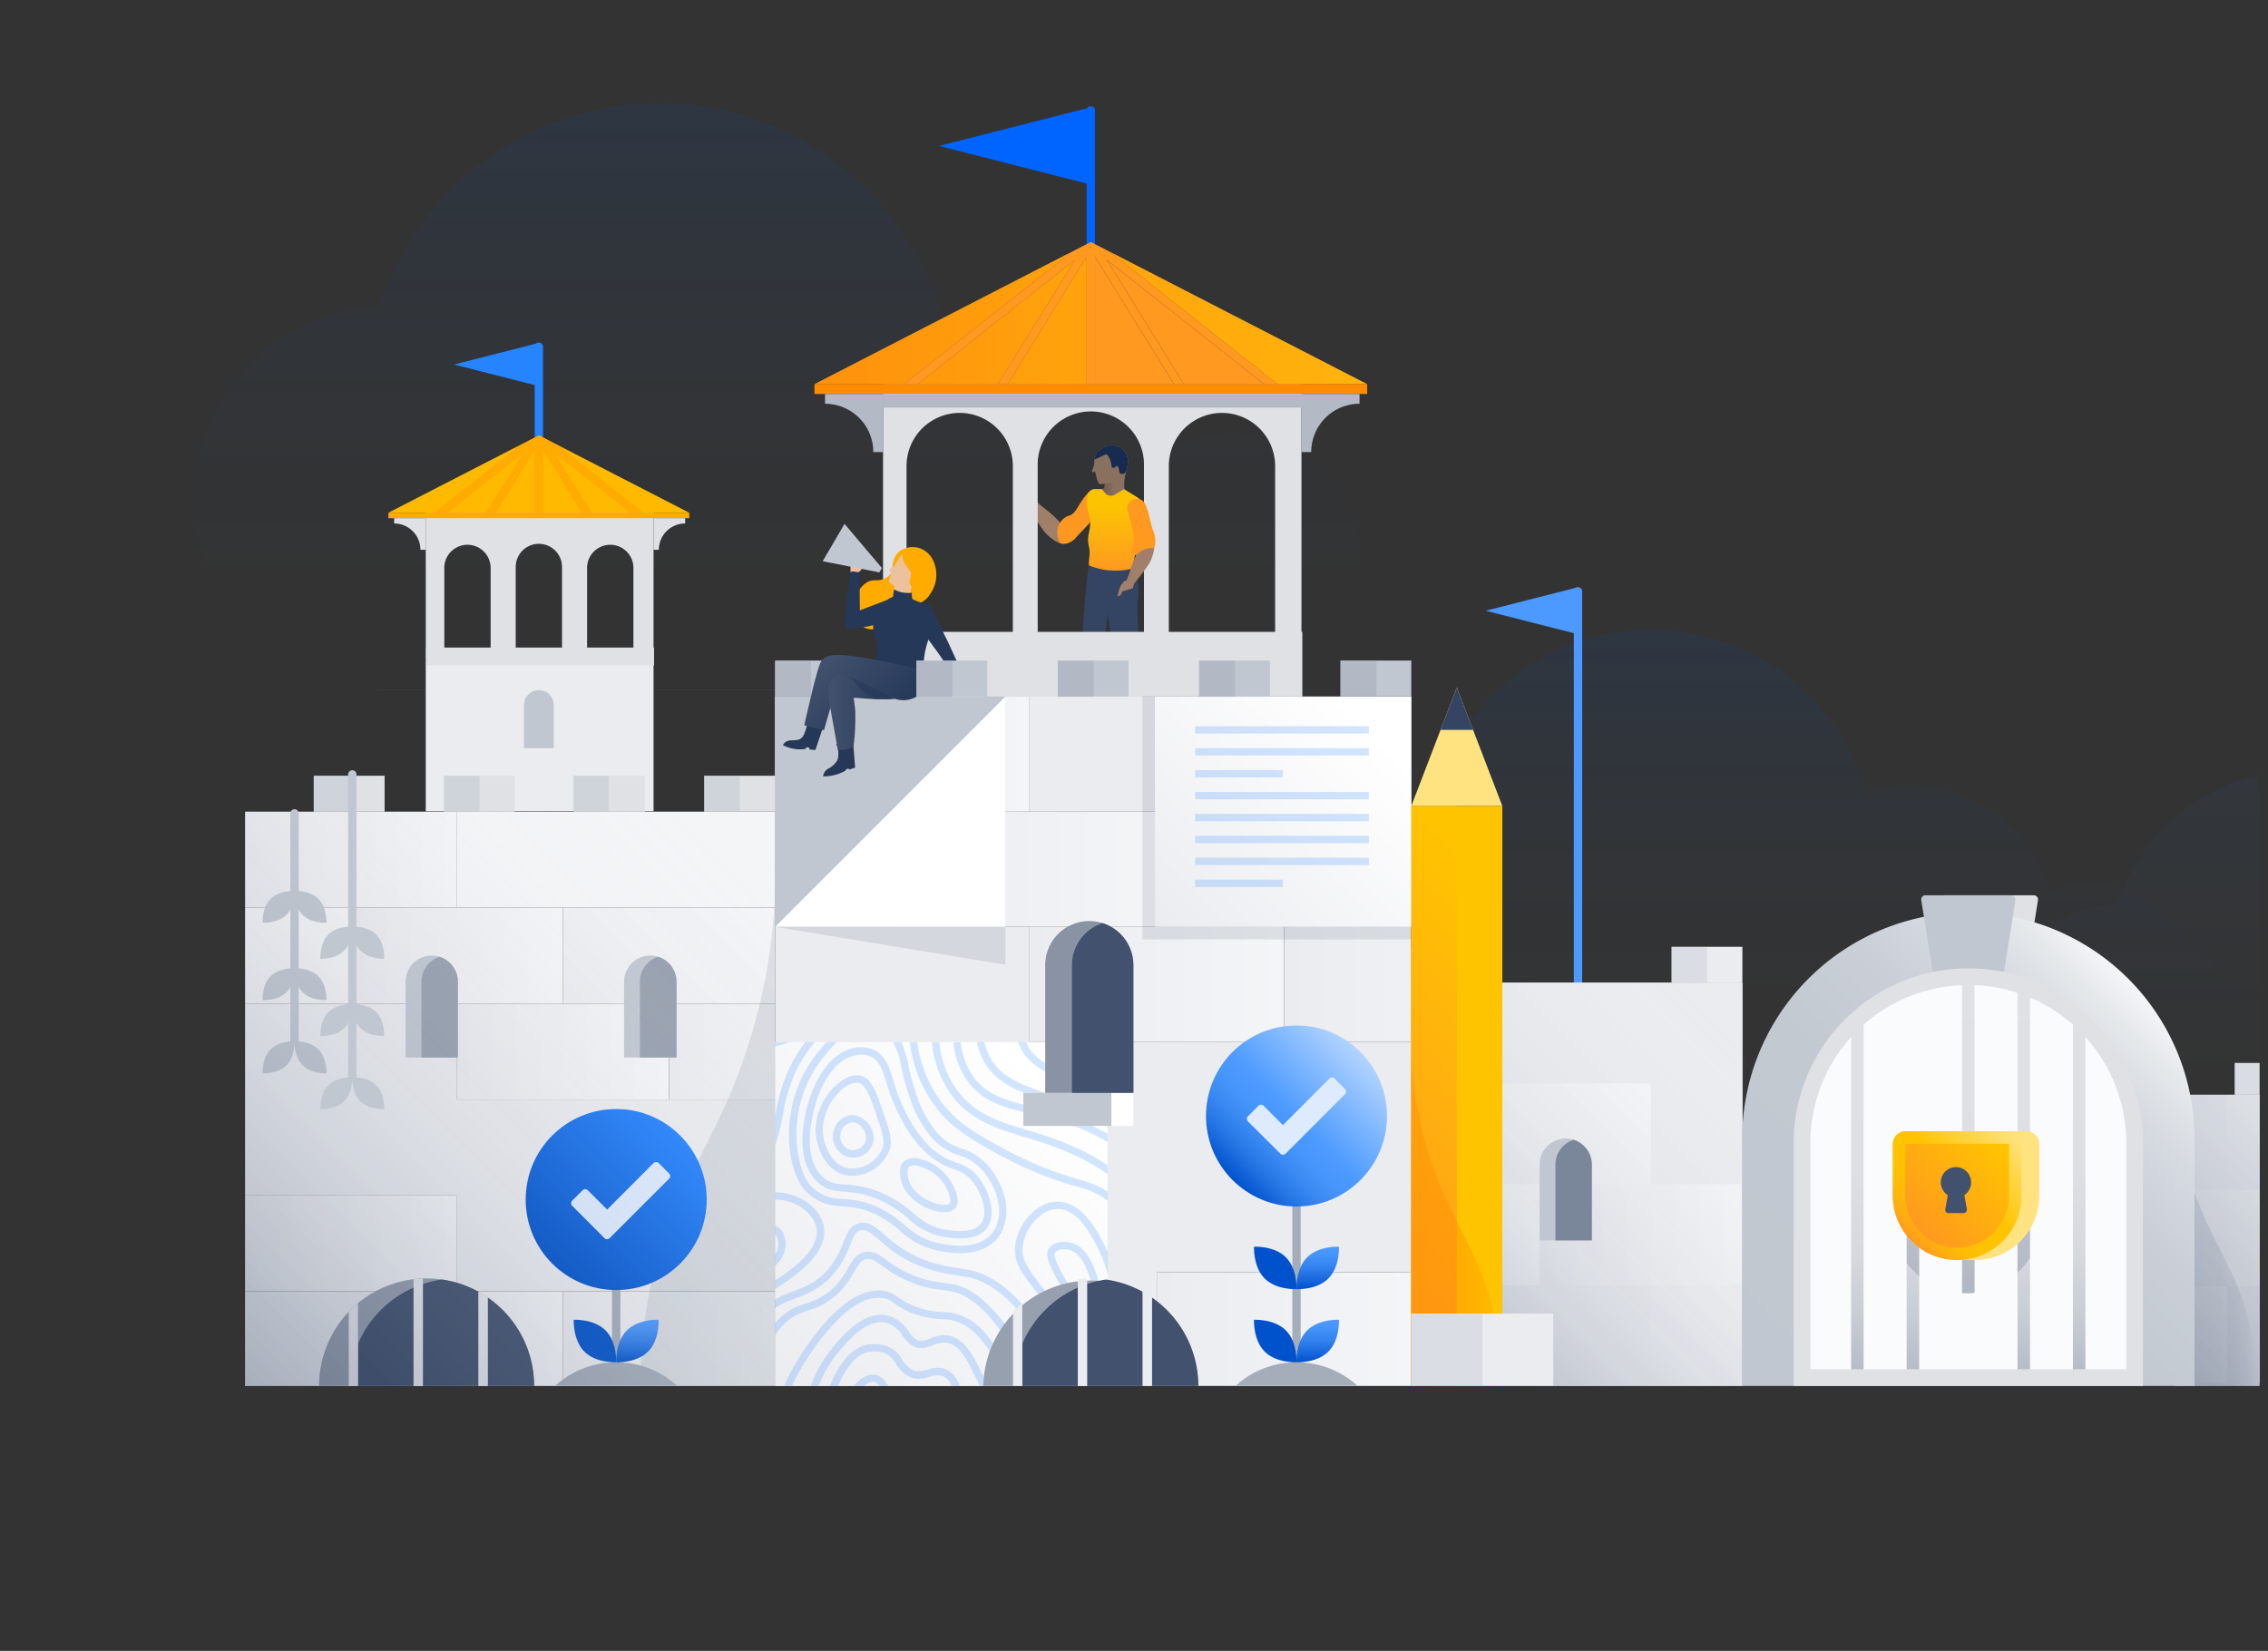 <svg id="Layer_1" data-name="Layer 1" xmlns="http://www.w3.org/2000/svg" xmlns:xlink="http://www.w3.org/1999/xlink" width="544" height="396" viewBox="0 0 544 396">
  <rect x="0" y="0" width="544" height="396" fill="#333333" stroke="none"/>
  <defs>
    <style>
      .cls-1, .cls-44, .cls-48, .cls-52, .cls-81, .cls-82, .cls-90 {
        fill: none;
      }

      .cls-2 {
        clip-path: url(#clip-path);
      }

      .cls-3 {
        fill: #ebecf0;
      }

      .cls-4 {
        fill: url(#linear-gradient);
      }

      .cls-5 {
        fill: url(#linear-gradient-2);
      }

      .cls-6 {
        fill: url(#linear-gradient-3);
      }

      .cls-7 {
        fill: url(#linear-gradient-4);
      }

      .cls-69, .cls-8, .cls-94 {
        opacity: 0.3;
      }

      .cls-10, .cls-106, .cls-113, .cls-20, .cls-21, .cls-22, .cls-40, .cls-41, .cls-46, .cls-53, .cls-54, .cls-55, .cls-56, .cls-61, .cls-69, .cls-79, .cls-8, .cls-81, .cls-9, .cls-94, .cls-95, .cls-96 {
        isolation: isolate;
      }

      .cls-8 {
        fill: url(#linear-gradient-5);
      }

      .cls-21, .cls-22, .cls-41, .cls-9 {
        opacity: 0.1;
      }

      .cls-9 {
        fill: url(#linear-gradient-6);
      }

      .cls-10, .cls-47, .cls-96 {
        fill: #c1c7d0;
      }

      .cls-10, .cls-79 {
        opacity: 0.4;
      }

      .cls-11 {
        fill: #a27f68;
      }

      .cls-12 {
        fill: url(#linear-gradient-7);
      }

      .cls-13 {
        fill: #ff991f;
      }

      .cls-106, .cls-14, .cls-41 {
        fill: #091e42;
      }

      .cls-15 {
        fill: #344563;
      }

      .cls-16 {
        fill: url(#linear-gradient-8);
      }

      .cls-17 {
        fill: #8c715d;
      }

      .cls-18 {
        clip-path: url(#clip-path-2);
      }

      .cls-19 {
        fill: #172b4d;
      }

      .cls-20, .cls-40 {
        opacity: 0.05;
      }

      .cls-20 {
        fill: url(#linear-gradient-9);
      }

      .cls-21 {
        fill: url(#linear-gradient-10);
      }

      .cls-22 {
        fill: url(#linear-gradient-11);
      }

      .cls-23 {
        fill: url(#linear-gradient-12);
      }

      .cls-24 {
        fill: url(#linear-gradient-13);
      }

      .cls-25 {
        fill: url(#linear-gradient-14);
      }

      .cls-26 {
        fill: url(#linear-gradient-15);
      }

      .cls-27 {
        fill: url(#linear-gradient-16);
      }

      .cls-28 {
        fill: url(#linear-gradient-17);
      }

      .cls-29 {
        fill: url(#linear-gradient-18);
      }

      .cls-30 {
        fill: url(#linear-gradient-19);
      }

      .cls-31 {
        fill: url(#linear-gradient-20);
      }

      .cls-32 {
        fill: url(#linear-gradient-21);
      }

      .cls-33 {
        fill: url(#linear-gradient-22);
      }

      .cls-34 {
        fill: url(#linear-gradient-23);
      }

      .cls-35 {
        fill: url(#linear-gradient-24);
      }

      .cls-36 {
        fill: url(#linear-gradient-25);
      }

      .cls-37 {
        fill: url(#linear-gradient-26);
      }

      .cls-38 {
        fill: url(#linear-gradient-27);
      }

      .cls-39 {
        fill: #f4f5f7;
      }

      .cls-40 {
        fill: url(#linear-gradient-28);
      }

      .cls-42 {
        fill: #dfe1e5;
      }

      .cls-43, .cls-61 {
        fill: #2684ff;
      }

      .cls-44, .cls-81 {
        stroke: #2684ff;
      }

      .cls-44, .cls-48, .cls-52, .cls-90, .cls-98 {
        stroke-linecap: round;
      }

      .cls-44, .cls-48, .cls-52, .cls-81, .cls-82, .cls-90 {
        stroke-miterlimit: 10;
      }

      .cls-44, .cls-48, .cls-52, .cls-82, .cls-90 {
        stroke-width: 2px;
      }

      .cls-45 {
        fill: #ffab00;
      }

      .cls-46, .cls-71 {
        fill: #ffc400;
      }

      .cls-46, .cls-53, .cls-54, .cls-55, .cls-56 {
        opacity: 0.6;
      }

      .cls-48 {
        stroke: #4c9aff;
      }

      .cls-49 {
        fill: #4c9aff;
      }

      .cls-50 {
        fill: #97a0af;
      }

      .cls-51 {
        fill: #42526e;
      }

      .cls-52 {
        stroke: #0065ff;
      }

      .cls-53 {
        fill: url(#linear-gradient-29);
      }

      .cls-54 {
        fill: url(#linear-gradient-30);
      }

      .cls-55 {
        fill: url(#linear-gradient-31);
      }

      .cls-56 {
        fill: url(#linear-gradient-32);
      }

      .cls-57 {
        fill: #ff8b00;
      }

      .cls-58 {
        fill: #b3bac5;
      }

      .cls-59 {
        fill: #0065ff;
      }

      .cls-60 {
        fill: url(#linear-gradient-35);
      }

      .cls-61, .cls-81 {
        opacity: 0.2;
      }

      .cls-62 {
        fill: #fff;
      }

      .cls-63 {
        fill: url(#linear-gradient-36);
      }

      .cls-64 {
        fill: url(#linear-gradient-37);
      }

      .cls-65 {
        fill: url(#linear-gradient-38);
      }

      .cls-66 {
        fill: url(#linear-gradient-39);
      }

      .cls-67 {
        fill: url(#linear-gradient-40);
      }

      .cls-68 {
        fill: url(#linear-gradient-41);
      }

      .cls-69 {
        fill: url(#linear-gradient-42);
      }

      .cls-70 {
        fill: #ffe380;
      }

      .cls-72 {
        fill: url(#linear-gradient-43);
      }

      .cls-73 {
        fill: #8993a4;
      }

      .cls-74 {
        clip-path: url(#clip-path-3);
      }

      .cls-75 {
        clip-path: url(#clip-path-4);
      }

      .cls-76 {
        fill: #7a869a;
      }

      .cls-77 {
        clip-path: url(#clip-path-5);
      }

      .cls-78 {
        clip-path: url(#clip-path-6);
      }

      .cls-79 {
        fill: url(#linear-gradient-44);
      }

      .cls-80 {
        fill: url(#linear-gradient-45);
      }

      .cls-81 {
        stroke-width: 1.77px;
      }

      .cls-82 {
        stroke: #a5adba;
      }

      .cls-83, .cls-95 {
        fill: #a5adba;
      }

      .cls-84 {
        fill: url(#linear-gradient-46);
      }

      .cls-85 {
        clip-path: url(#clip-path-7);
      }

      .cls-86 {
        fill: #deebff;
      }

      .cls-87 {
        fill: #0052cc;
      }

      .cls-88 {
        fill: url(#linear-gradient-47);
      }

      .cls-89 {
        fill: url(#linear-gradient-48);
      }

      .cls-90 {
        stroke: #c1c7d0;
      }

      .cls-91 {
        fill: url(#linear-gradient-49);
      }

      .cls-92 {
        clip-path: url(#clip-path-8);
      }

      .cls-93 {
        fill: url(#linear-gradient-50);
      }

      .cls-94 {
        fill: url(#linear-gradient-51);
      }

      .cls-95, .cls-96 {
        opacity: 0.5;
      }

      .cls-97 {
        fill: url(#linear-gradient-52);
      }

      .cls-98 {
        fill: #fafbfc;
        stroke: #dfe1e5;
        stroke-linejoin: round;
        stroke-width: 3.01px;
      }

      .cls-99 {
        fill: url(#linear-gradient-53);
      }

      .cls-100 {
        fill: url(#linear-gradient-54);
      }

      .cls-101 {
        fill: url(#linear-gradient-55);
      }

      .cls-102 {
        fill: url(#linear-gradient-56);
      }

      .cls-103 {
        fill: url(#linear-gradient-58);
      }

      .cls-104 {
        fill: url(#linear-gradient-59);
      }

      .cls-105 {
        fill: url(#linear-gradient-62);
      }

      .cls-106 {
        opacity: 0.15;
      }

      .cls-107 {
        fill: url(#linear-gradient-66);
      }

      .cls-108 {
        fill: url(#linear-gradient-67);
      }

      .cls-109 {
        fill: #ecc19c;
      }

      .cls-110, .cls-113 {
        fill: #253858;
      }

      .cls-111 {
        fill: url(#linear-gradient-68);
      }

      .cls-112 {
        fill: url(#linear-gradient-69);
      }

      .cls-113 {
        opacity: 0.49;
      }
    </style>
    <clipPath id="clip-path">
      <rect class="cls-1" x="5.97" y="13.18" width="536" height="548.18"/>
    </clipPath>
    <linearGradient id="linear-gradient" x1="544.82" y1="-2867.47" x2="660.7" y2="-2751.59" gradientTransform="matrix(1, 0, 0, -1, 0, -2512)" gradientUnits="userSpaceOnUse">
      <stop offset="0" stop-color="#ebecf0"/>
      <stop offset="1" stop-color="#f4f5f7"/>
    </linearGradient>
    <linearGradient id="linear-gradient-2" x1="541.28" y1="-2804.52" x2="578.46" y2="-2767.34" xlink:href="#linear-gradient"/>
    <linearGradient id="linear-gradient-3" x1="499.7" y1="-2860.47" x2="536.88" y2="-2823.29" xlink:href="#linear-gradient"/>
    <linearGradient id="linear-gradient-4" x1="508.59" y1="-2809.01" x2="559.78" y2="-2809.01" xlink:href="#linear-gradient"/>
    <linearGradient id="linear-gradient-5" x1="544.64" y1="-2866.81" x2="659.2" y2="-2752.25" gradientTransform="matrix(1, 0, 0, -1, 0, -2512)" gradientUnits="userSpaceOnUse">
      <stop offset="0" stop-color="#091e42"/>
      <stop offset="0.38" stop-color="#7e899c" stop-opacity="0.53"/>
      <stop offset="0.77" stop-color="#dcdfe4" stop-opacity="0.14"/>
      <stop offset="1" stop-color="#fff" stop-opacity="0"/>
    </linearGradient>
    <linearGradient id="linear-gradient-6" x1="521.84" y1="-2809.53" x2="541.08" y2="-2809.53" gradientTransform="matrix(1, 0, 0, -1, 0, -2512)" gradientUnits="userSpaceOnUse">
      <stop offset="0" stop-color="#091e42"/>
      <stop offset="0.49" stop-color="#091e42" stop-opacity="0.97"/>
      <stop offset="0.67" stop-color="#091e42" stop-opacity="0.87"/>
      <stop offset="0.79" stop-color="#091e42" stop-opacity="0.69"/>
      <stop offset="0.89" stop-color="#091e42" stop-opacity="0.43"/>
      <stop offset="0.98" stop-color="#091e42" stop-opacity="0.11"/>
      <stop offset="1" stop-color="#091e42" stop-opacity="0"/>
    </linearGradient>
    <linearGradient id="linear-gradient-7" x1="263.96" y1="-2628.78" x2="270.07" y2="-2628.78" gradientTransform="matrix(1, 0, 0, -1, 0, -2512)" gradientUnits="userSpaceOnUse">
      <stop offset="0" stop-color="#72594b"/>
      <stop offset="0.56" stop-color="#8c715d"/>
    </linearGradient>
    <linearGradient id="linear-gradient-8" x1="-3079.48" y1="-2648.92" x2="-3079.48" y2="-2629.32" gradientTransform="translate(-2812.08 -2512) rotate(180)" gradientUnits="userSpaceOnUse">
      <stop offset="0" stop-color="#ff991f"/>
      <stop offset="0.77" stop-color="#ffc400"/>
    </linearGradient>
    <clipPath id="clip-path-2">
      <path class="cls-1" d="M266.36,115.85c-2.29.31-2.51.36-2.77.14a4.4,4.4,0,0,1-.6-1.62c-.13-.49-.24-.9-.3-1.2-.16,0-.6.17-.73,0s0-.33.14-.65a8.71,8.71,0,0,0,.37-1.23c0-.08,0-.17,0-.25a3.94,3.94,0,0,1,1.48-3.27,4.27,4.27,0,0,1,4.61-.55,4.06,4.06,0,0,1,2,3.17,8.36,8.36,0,0,1-.45,2.67h0a1.76,1.76,0,0,1-.06.17c-.1.32-.6.62-.6.62-.44.27-.53.16-.78.34-.43.31-.29.76-.61,1.16S267.5,115.69,266.36,115.85Z"/>
    </clipPath>
    <linearGradient id="linear-gradient-9" x1="683.03" y1="-2790.07" x2="683.03" y2="-2696.75" gradientTransform="matrix(1, 0, 0, -1, -84.63, -2512)" gradientUnits="userSpaceOnUse">
      <stop offset="0" stop-color="#fff"/>
      <stop offset="0" stop-color="#e4f0ff" stop-opacity="0.88"/>
      <stop offset="0" stop-color="#b2d4ff" stop-opacity="0.65"/>
      <stop offset="0" stop-color="#87bbff" stop-opacity="0.45"/>
      <stop offset="0" stop-color="#64a7ff" stop-opacity="0.29"/>
      <stop offset="0" stop-color="#4998ff" stop-opacity="0.16"/>
      <stop offset="0" stop-color="#368dff" stop-opacity="0.07"/>
      <stop offset="0" stop-color="#2a86ff" stop-opacity="0.02"/>
      <stop offset="0" stop-color="#2684ff" stop-opacity="0"/>
      <stop offset="0.11" stop-color="#2684ff" stop-opacity="0.02"/>
      <stop offset="0.24" stop-color="#2684ff" stop-opacity="0.07"/>
      <stop offset="0.37" stop-color="#2684ff" stop-opacity="0.16"/>
      <stop offset="0.5" stop-color="#2684ff" stop-opacity="0.28"/>
      <stop offset="0.64" stop-color="#2684ff" stop-opacity="0.43"/>
      <stop offset="0.77" stop-color="#2684ff" stop-opacity="0.62"/>
      <stop offset="0.91" stop-color="#2684ff" stop-opacity="0.84"/>
      <stop offset="1" stop-color="#2684ff"/>
    </linearGradient>
    <linearGradient id="linear-gradient-10" x1="534.24" y1="-2771.19" x2="534.24" y2="-2662.99" gradientTransform="matrix(1, 0, 0, -1, -84.63, -2512)" gradientUnits="userSpaceOnUse">
      <stop offset="0" stop-color="#fff"/>
      <stop offset="0" stop-color="#dfe9f9" stop-opacity="0.88"/>
      <stop offset="0" stop-color="#a5c2ed" stop-opacity="0.65"/>
      <stop offset="0" stop-color="#72a0e3" stop-opacity="0.45"/>
      <stop offset="0" stop-color="#4984db" stop-opacity="0.29"/>
      <stop offset="0" stop-color="#296ed4" stop-opacity="0.16"/>
      <stop offset="0" stop-color="#125fd0" stop-opacity="0.07"/>
      <stop offset="0" stop-color="#0555cd" stop-opacity="0.02"/>
      <stop offset="0" stop-color="#0052cc" stop-opacity="0"/>
      <stop offset="0.13" stop-color="#0052cc" stop-opacity="0.02"/>
      <stop offset="0.27" stop-color="#0052cc" stop-opacity="0.09"/>
      <stop offset="0.41" stop-color="#0052cc" stop-opacity="0.19"/>
      <stop offset="0.56" stop-color="#0052cc" stop-opacity="0.35"/>
      <stop offset="0.72" stop-color="#0052cc" stop-opacity="0.54"/>
      <stop offset="0.87" stop-color="#0052cc" stop-opacity="0.77"/>
      <stop offset="1" stop-color="#0052cc"/>
    </linearGradient>
    <linearGradient id="linear-gradient-11" x1="270.53" y1="-2677.45" x2="270.53" y2="-2536.72" xlink:href="#linear-gradient-10"/>
    <linearGradient id="linear-gradient-12" x1="277.46" y1="-2830.84" x2="338.51" y2="-2830.84" xlink:href="#linear-gradient"/>
    <linearGradient id="linear-gradient-13" x1="185.9" y1="-2803.42" x2="246.94" y2="-2803.42" xlink:href="#linear-gradient"/>
    <linearGradient id="linear-gradient-14" x1="246.94" y1="-2748.15" x2="307.99" y2="-2748.15" xlink:href="#linear-gradient"/>
    <linearGradient id="linear-gradient-15" x1="307.99" y1="-2748.15" x2="369.03" y2="-2748.15" xlink:href="#linear-gradient"/>
    <linearGradient id="linear-gradient-16" x1="171.36" y1="-2750.32" x2="215.7" y2="-2705.98" xlink:href="#linear-gradient"/>
    <linearGradient id="linear-gradient-17" x1="216.42" y1="-2720.52" x2="277.46" y2="-2720.52" xlink:href="#linear-gradient"/>
    <linearGradient id="linear-gradient-18" x1="185.9" y1="-2692.88" x2="246.94" y2="-2692.88" xlink:href="#linear-gradient"/>
    <linearGradient id="linear-gradient-19" x1="84.21" y1="-2833.11" x2="135.06" y2="-2833.11" xlink:href="#linear-gradient"/>
    <linearGradient id="linear-gradient-20" x1="135.06" y1="-2833.11" x2="185.9" y2="-2833.11" xlink:href="#linear-gradient"/>
    <linearGradient id="linear-gradient-21" x1="58.79" y1="-2810.27" x2="109.63" y2="-2810.27" xlink:href="#linear-gradient"/>
    <linearGradient id="linear-gradient-22" x1="109.63" y1="-2764.24" x2="160.48" y2="-2764.24" xlink:href="#linear-gradient"/>
    <linearGradient id="linear-gradient-23" x1="160.48" y1="-2764.24" x2="211.32" y2="-2764.24" xlink:href="#linear-gradient"/>
    <linearGradient id="linear-gradient-24" x1="46.68" y1="-2766.04" x2="83.61" y2="-2729.11" xlink:href="#linear-gradient"/>
    <linearGradient id="linear-gradient-25" x1="84.21" y1="-2741.22" x2="135.06" y2="-2741.22" xlink:href="#linear-gradient"/>
    <linearGradient id="linear-gradient-26" x1="142.01" y1="-2759.69" x2="178.94" y2="-2722.76" xlink:href="#linear-gradient"/>
    <linearGradient id="linear-gradient-27" x1="58.79" y1="-2718.21" x2="109.63" y2="-2718.21" xlink:href="#linear-gradient"/>
    <linearGradient id="linear-gradient-28" x1="1770.75" y1="-2817.94" x2="1770.75" y2="-2724.62" gradientTransform="translate(2421.5 -2512) rotate(180)" xlink:href="#linear-gradient-9"/>
    <linearGradient id="linear-gradient-29" x1="195.36" y1="-2588.3" x2="327.93" y2="-2588.3" gradientTransform="matrix(1, 0, 0, -1, 0, -2512)" gradientUnits="userSpaceOnUse">
      <stop offset="0" stop-color="#ff8b00"/>
      <stop offset="0.08" stop-color="#ff9100"/>
      <stop offset="0.68" stop-color="#ffb600"/>
      <stop offset="1" stop-color="#ffc400"/>
    </linearGradient>
    <linearGradient id="linear-gradient-30" x1="195.36" y1="-2588.3" x2="327.93" y2="-2588.3" xlink:href="#linear-gradient-29"/>
    <linearGradient id="linear-gradient-31" x1="195.36" y1="-2589.26" x2="327.93" y2="-2589.26" xlink:href="#linear-gradient-29"/>
    <linearGradient id="linear-gradient-32" x1="195.36" y1="-2588.87" x2="327.93" y2="-2588.87" xlink:href="#linear-gradient-29"/>
    <linearGradient id="linear-gradient-35" x1="185.22" y1="-2843.76" x2="266.33" y2="-2762.65" gradientTransform="matrix(1, 0, 0, -1, 0, -2512)" gradientUnits="userSpaceOnUse">
      <stop offset="0" stop-color="#ebecf0"/>
      <stop offset="0.85" stop-color="#fff"/>
    </linearGradient>
    <linearGradient id="linear-gradient-36" x1="334.18" y1="-2840.12" x2="422.25" y2="-2752.05" xlink:href="#linear-gradient"/>
    <linearGradient id="linear-gradient-37" x1="395.42" y1="-2843.83" x2="434.19" y2="-2805.06" xlink:href="#linear-gradient"/>
    <linearGradient id="linear-gradient-38" x1="369.28" y1="-2808.13" x2="422.66" y2="-2808.13" xlink:href="#linear-gradient"/>
    <linearGradient id="linear-gradient-39" x1="349.9" y1="-2803.36" x2="388.67" y2="-2764.59" xlink:href="#linear-gradient"/>
    <linearGradient id="linear-gradient-40" x1="308.85" y1="-2864" x2="347.61" y2="-2825.23" xlink:href="#linear-gradient"/>
    <linearGradient id="linear-gradient-41" x1="315.91" y1="-2808.13" x2="369.28" y2="-2808.13" xlink:href="#linear-gradient"/>
    <linearGradient id="linear-gradient-42" x1="334.48" y1="-2840.17" x2="422.69" y2="-2751.96" xlink:href="#linear-gradient-5"/>
    <linearGradient id="linear-gradient-43" x1="306.46" y1="-2812.4" x2="381.48" y2="-2737.39" gradientTransform="matrix(1, 0, 0, -1, 0, -2512)" gradientUnits="userSpaceOnUse">
      <stop offset="0" stop-color="#ff991f"/>
      <stop offset="0.95" stop-color="#ffc400"/>
    </linearGradient>
    <clipPath id="clip-path-3">
      <path class="cls-1" d="M261.28,220.94h0a10.57,10.57,0,0,1,10.57,10.57h0v30.67H250.7V231.51a10.58,10.58,0,0,1,10.58-10.57Z"/>
    </clipPath>
    <clipPath id="clip-path-4">
      <path class="cls-1" d="M375.55,273.11h0a6.27,6.27,0,0,1,6.27,6.26h0v18.18H369.28V279.37a6.27,6.27,0,0,1,6.27-6.26Z"/>
    </clipPath>
    <clipPath id="clip-path-5">
      <path class="cls-1" d="M156,229.22h0a6.27,6.27,0,0,1,6.27,6.26h0v18.18H149.69V235.48a6.26,6.26,0,0,1,6.26-6.26Z"/>
    </clipPath>
    <clipPath id="clip-path-6">
      <path class="cls-1" d="M103.55,229.22h0a6.27,6.27,0,0,1,6.27,6.26h0v18.18H97.28V235.48a6.27,6.27,0,0,1,6.27-6.26Z"/>
    </clipPath>
    <linearGradient id="linear-gradient-44" x1="338.51" y1="-2804.76" x2="360.26" y2="-2804.76" gradientTransform="matrix(1, 0, 0, -1, 0, -2512)" gradientUnits="userSpaceOnUse">
      <stop offset="0" stop-color="#ff8b00"/>
      <stop offset="0.37" stop-color="#ff8b00" stop-opacity="0.99"/>
      <stop offset="0.51" stop-color="#ff8b00" stop-opacity="0.97"/>
      <stop offset="0.6" stop-color="#ff8b00" stop-opacity="0.92"/>
      <stop offset="0.68" stop-color="#ff8b00" stop-opacity="0.85"/>
      <stop offset="0.75" stop-color="#ff8b00" stop-opacity="0.77"/>
      <stop offset="0.8" stop-color="#ff8b00" stop-opacity="0.66"/>
      <stop offset="0.86" stop-color="#ff8b00" stop-opacity="0.53"/>
      <stop offset="0.91" stop-color="#ff8b00" stop-opacity="0.39"/>
      <stop offset="0.95" stop-color="#ff8b00" stop-opacity="0.22"/>
      <stop offset="0.99" stop-color="#ff8b00" stop-opacity="0.04"/>
      <stop offset="1" stop-color="#ff8b00" stop-opacity="0"/>
    </linearGradient>
    <linearGradient id="linear-gradient-45" x1="278.6" y1="-2735.9" x2="336.94" y2="-2677.56" xlink:href="#linear-gradient-35"/>
    <linearGradient id="linear-gradient-46" x1="295.63" y1="-2795.05" x2="326.33" y2="-2764.35" gradientTransform="matrix(1, 0, 0, -1, 0, -2512)" gradientUnits="userSpaceOnUse">
      <stop offset="0" stop-color="#0052cc"/>
      <stop offset="0.01" stop-color="#0355ce"/>
      <stop offset="0.14" stop-color="#2373e3"/>
      <stop offset="0.26" stop-color="#3a89f3"/>
      <stop offset="0.38" stop-color="#4796fc"/>
      <stop offset="0.48" stop-color="#4c9aff"/>
      <stop offset="1" stop-color="#b2d4ff"/>
    </linearGradient>
    <clipPath id="clip-path-7">
      <circle class="cls-1" cx="310.98" cy="267.7" r="21.71"/>
    </clipPath>
    <linearGradient id="linear-gradient-47" x1="760.9" y1="-3036.47" x2="768.1" y2="-3029.27" gradientTransform="translate(3001.23 -1282.32) rotate(-135)" gradientUnits="userSpaceOnUse">
      <stop offset="0" stop-color="#0052cc"/>
      <stop offset="0.17" stop-color="#1364d9"/>
      <stop offset="0.51" stop-color="#3281ee"/>
      <stop offset="0.8" stop-color="#4594fa"/>
      <stop offset="1" stop-color="#4c9aff"/>
    </linearGradient>
    <linearGradient id="linear-gradient-48" x1="773.29" y1="-3024.07" x2="780.5" y2="-3016.87" xlink:href="#linear-gradient-47"/>
    <linearGradient id="linear-gradient-49" x1="132.45" y1="-2815.09" x2="163.15" y2="-2784.39" gradientTransform="matrix(1, 0, 0, -1, 0, -2512)" gradientUnits="userSpaceOnUse">
      <stop offset="0" stop-color="#0052cc"/>
      <stop offset="1" stop-color="#2684ff"/>
    </linearGradient>
    <clipPath id="clip-path-8">
      <circle class="cls-1" cx="147.8" cy="287.74" r="21.71"/>
    </clipPath>
    <linearGradient id="linear-gradient-50" x1="876.28" y1="-3151.86" x2="883.49" y2="-3144.65" xlink:href="#linear-gradient-47"/>
    <linearGradient id="linear-gradient-51" x1="56.13" y1="-2841.79" x2="188.56" y2="-2709.36" xlink:href="#linear-gradient-5"/>
    <linearGradient id="linear-gradient-52" x1="424.55" y1="-2851.11" x2="519.69" y2="-2755.97" gradientTransform="matrix(1, 0, 0, -1, 0, -2512)" gradientUnits="userSpaceOnUse">
      <stop offset="0" stop-color="#c1c7d0"/>
      <stop offset="0.51" stop-color="#c3c9d1"/>
      <stop offset="0.7" stop-color="#cacfd7"/>
      <stop offset="0.83" stop-color="#d5d9e0"/>
      <stop offset="0.94" stop-color="#e6e9ec"/>
      <stop offset="1" stop-color="#f4f5f7"/>
    </linearGradient>
    <linearGradient id="linear-gradient-53" x1="485.42" y1="-2842.58" x2="485.42" y2="-2745.44" gradientTransform="matrix(1, 0, 0, -1, 0, -2512)" gradientUnits="userSpaceOnUse">
      <stop offset="0" stop-color="#b3bac5"/>
      <stop offset="0.03" stop-color="#b7bec8"/>
      <stop offset="0.16" stop-color="#c9ced5"/>
      <stop offset="0.31" stop-color="#d6d9de"/>
      <stop offset="0.52" stop-color="#dddfe3"/>
      <stop offset="1" stop-color="#dfe1e5"/>
    </linearGradient>
    <linearGradient id="linear-gradient-54" x1="458.83" y1="-2842.58" x2="458.83" y2="-2745.44" xlink:href="#linear-gradient-53"/>
    <linearGradient id="linear-gradient-55" x1="472.12" y1="-2842.58" x2="472.12" y2="-2745.44" xlink:href="#linear-gradient-53"/>
    <linearGradient id="linear-gradient-56" x1="432.99" y1="-2842.58" x2="432.99" y2="-2745.44" xlink:href="#linear-gradient-53"/>
    <linearGradient id="linear-gradient-58" x1="445.53" y1="-2842.58" x2="445.53" y2="-2745.44" xlink:href="#linear-gradient-53"/>
    <linearGradient id="linear-gradient-59" x1="511.25" y1="-2842.58" x2="511.25" y2="-2745.44" xlink:href="#linear-gradient-53"/>
    <linearGradient id="linear-gradient-62" x1="498.71" y1="-2842.58" x2="498.71" y2="-2745.44" xlink:href="#linear-gradient-53"/>
    <linearGradient id="linear-gradient-66" x1="456.69" y1="-2807.92" x2="482.17" y2="-2782.45" gradientTransform="matrix(1, 0, 0, -1, 0, -2512)" gradientUnits="userSpaceOnUse">
      <stop offset="0" stop-color="#ff991f"/>
      <stop offset="0.08" stop-color="#ffac11"/>
      <stop offset="0.18" stop-color="#ffba07"/>
      <stop offset="0.3" stop-color="#ffc202"/>
      <stop offset="0.51" stop-color="#ffc400"/>
      <stop offset="1" stop-color="#ffe380"/>
    </linearGradient>
    <linearGradient id="linear-gradient-67" x1="458.82" y1="-2805.79" x2="480.04" y2="-2784.57" xlink:href="#linear-gradient-43"/>
    <linearGradient id="linear-gradient-68" x1="768.39" y1="-2685.53" x2="784.2" y2="-2669.72" gradientTransform="translate(982.1 -2512) rotate(180)" gradientUnits="userSpaceOnUse">
      <stop offset="0" stop-color="#253858"/>
      <stop offset="1" stop-color="#42526e"/>
    </linearGradient>
    <linearGradient id="linear-gradient-69" x1="767.45" y1="-2682.77" x2="783.39" y2="-2682.77" xlink:href="#linear-gradient-68"/>
  </defs>
  <g class="cls-2">
    <g id="Layer_1-2" data-name="Layer 1">
      <g>
        <rect class="cls-3" x="536.02" y="254.99" width="15.03" height="7.63"/>
        <rect id="_Rectangle_12" data-name=" Rectangle 12" class="cls-4" x="521.8" y="262.62" width="161.93" height="69.83"/>
        <polygon class="cls-3" points="559.78 308.59 534.18 308.59 534.18 331.77 585.37 331.77 585.37 308.59 559.78 308.59"/>
        <polygon class="cls-5" points="559.78 285.42 585.37 285.42 585.37 262.62 534.18 262.62 534.18 285.42 559.78 285.42"/>
        <rect class="cls-6" x="521.8" y="308.59" width="12.39" height="23.17"/>
        <polygon class="cls-7" points="559.78 308.59 559.78 285.42 534.18 285.42 521.8 285.42 521.8 308.59 534.18 308.59 559.78 308.59"/>
        <rect class="cls-3" x="521.8" y="262.62" width="12.39" height="22.8"/>
        <polygon id="_Path_5" data-name=" Path 5" class="cls-8" points="681.57 332.45 522.27 332.45 522.27 262.62 553.5 262.62 681.57 262.62 681.57 332.45"/>
        <path class="cls-9" d="M521.84,262.62a82.66,82.66,0,0,0,4.72,23.94c4.6,12.74,10.5,18.75,13.32,32.82a64.42,64.42,0,0,1,1.19,13.07c-6.45-.07-19.23,0-19.23,0Z"/>
        <rect class="cls-10" x="536.02" y="254.99" width="7.63" height="7.63"/>
      </g>
      <rect class="cls-11" x="260.4" y="177.32" width="3.18" height="2.39"/>
      <rect class="cls-11" x="271.48" y="179.37" width="3.18" height="2.39"/>
      <path class="cls-12" d="M264,117.38a4,4,0,0,0,2.18,2.69,3.83,3.83,0,0,0,3.93-.63,10.75,10.75,0,0,1,0-6.23l-5.24,1.29a12.31,12.31,0,0,1,.08,1.61c0,.68-.09.94-.29,1.1A.86.86,0,0,1,264,117.38Z"/>
      <path class="cls-11" d="M247.44,117.9l-1.73-2.57a.35.35,0,0,0-.45-.22.4.4,0,0,0-.18.16.43.43,0,0,0-.45-.09.45.45,0,0,0-.29.49.48.48,0,0,0-.33.06.62.62,0,0,0,0,.81.57.57,0,0,0-.28.25.59.59,0,0,0,0,.45c.41,1.05.63,1.73.63,1.73a2.41,2.41,0,0,0,.83,1,1.75,1.75,0,0,0,.59.22c-.09.64.09.78.15.81.27.17.89-.2,1.55-1Z"/>
      <path class="cls-11" d="M255.74,126.09a1.44,1.44,0,0,0-1-.19,23.39,23.39,0,0,0-2.17-2.28c-1.53-1.39-2.49-1.89-4.11-3.46-.61-.6-1.08-1.13-1.36-1.46l-1,1.88A64.44,64.44,0,0,0,250.1,127a8.8,8.8,0,0,0,1.6,1.74c.74.6,2.7,2.21,3.88,1.53S256.86,126.82,255.74,126.09Z"/>
      <path class="cls-13" d="M254.35,130.31a3.25,3.25,0,0,0,1.35.1,4.44,4.44,0,0,0,2.54-1.65c1.38-1.45,2.41-2.55,3.25-3.46l-.19-7.4a14.84,14.84,0,0,0-1.61,1.93c-1.32,1.86-1.81,3.43-3.19,3.85a2.73,2.73,0,0,0-.57.19,4.36,4.36,0,0,0-2.09,2.38A4.84,4.84,0,0,0,254.35,130.31Z"/>
      <path class="cls-14" d="M255.37,183.7l.09-1c.47-.28,1.17-.71,2-1.22a12.19,12.19,0,0,0,1.24-.77,6.39,6.39,0,0,0,1.63-1.92,4.55,4.55,0,0,0,3.25,0,4.74,4.74,0,0,1,.42,3.44l-1.63.5a1.38,1.38,0,0,0-.27-.08,1.48,1.48,0,0,0-1.17.54,12.13,12.13,0,0,1-5.61.52Z"/>
      <path class="cls-14" d="M266.45,185.82l.09-1,2-1.21a13,13,0,0,0,1.24-.78,6.19,6.19,0,0,0,1.64-1.92,4.45,4.45,0,0,0,3.25,0,5,5,0,0,1,.57,2.2,4.69,4.69,0,0,1-.16,1.24l-1.63.5a.77.77,0,0,0-.26-.07,1.48,1.48,0,0,0-1.18.53,12,12,0,0,1-5.6.53Z"/>
      <path class="cls-15" d="M261.16,135.43c-.57,4.46-1,9.16-1.34,14.09a214.29,214.29,0,0,0,.09,28,3.12,3.12,0,0,0,2.31.91,3,3,0,0,0,2-.94c-.05-1.46-.07-2.65-.08-3.46,0-1.78,0-2.23,0-4.68,0-1.13,0-2,0-2.53,0-1.38-.06-3-.11-4.74q.81-7.47,1.61-14.94c.33,1.88.57,3.43.72,4.49.49,3.31.6,4.79,1.13,7.91.25,1.46.46,2.5.57,3,.73,3.79,1.72,9.5,2.82,17.73a9.66,9.66,0,0,0,4.41,0c-.87-7-1.57-14.42-2-22.22q-.39-6.92-.47-13.43a14.58,14.58,0,0,0-.88-8.33Z"/>
      <path id="_Path_" data-name=" Path " class="cls-16" d="M262.75,117.32c.6,0,1.12,0,1.55,0l.76.92a1.84,1.84,0,0,0,2.38.4l2.16-1.32,3.12,1.92a2.91,2.91,0,0,1,1.37,2.89c0,.41-.12.84-.18,1.31-.42,2.92-.59,4.39-.86,5.59a40,40,0,0,0-.85,4.17,26.83,26.83,0,0,0-.27,3.1,16.63,16.63,0,0,1-6.95.39,16.28,16.28,0,0,1-3.81-1.09c0-.34,0-.86.06-1.51s.11-.9.13-1.36a6.34,6.34,0,0,0-.2-1.73c-.67-2.85.81-3.89.14-7a22.72,22.72,0,0,1-.57-2.82,5.78,5.78,0,0,1,.06-2,1.91,1.91,0,0,1,1.94-1.89Z"/>
      <path class="cls-11" d="M248,119.35v-.57a3.63,3.63,0,0,0-.31-1.45l-.88-2h0a.82.82,0,0,0-.48,1l.25.81-.5,2.65,1.2.61h0A1.16,1.16,0,0,0,248,119.35Z"/>
      <path id="_Clipping_Path_2" data-name=" Clipping Path 2" class="cls-17" d="M266.36,115.85c-2.29.31-2.51.36-2.77.14a4.4,4.4,0,0,1-.6-1.62c-.13-.49-.24-.9-.3-1.2-.16,0-.6.17-.73,0s0-.33.14-.65a8.71,8.71,0,0,0,.37-1.23c0-.08,0-.17,0-.25a3.94,3.94,0,0,1,1.48-3.27,4.27,4.27,0,0,1,4.61-.55,4.06,4.06,0,0,1,2,3.17,8.36,8.36,0,0,1-.45,2.67h0a1.76,1.76,0,0,1-.06.17c-.1.32-.6.62-.6.62-.44.27-.53.16-.78.34-.43.31-.29.76-.61,1.16S267.5,115.69,266.36,115.85Z"/>
      <g class="cls-18">
        <path class="cls-19" d="M266.4,110.72a6.22,6.22,0,0,1,.27,1.48h.69c.21-.24.46-.46.66-.4.47.13.2,1.55.81,1.84s1.14-.34,1.23-.41a3.56,3.56,0,0,0,.84-3.73,4.16,4.16,0,0,0-2.08-2.3,4.9,4.9,0,0,0-3.66-.35,4.67,4.67,0,0,0-2.79,2.31c-.08.17-.41.81-.2,1s.34.08,1.26-.32c1.46-.63,1.65-.92,2-.8S266.14,109.89,266.4,110.72Z"/>
      </g>
      <path class="cls-20" d="M663.39,257.39c5.83,9.44,19.84,19.22,55.74,20.68l-76-.37H508a30.37,30.37,0,0,1-.11-60.73,46.47,46.47,0,0,1,88.85,1.28,30.37,30.37,0,0,1,37.81,20.41c0,.08,0,.17.08.25a13.24,13.24,0,0,1,5-1.53c4.23-.41,7.48,1.43,9.66,2.71C657.62,245,662.16,254.6,663.39,257.39Z"/>
      <path class="cls-21" d="M533.41,235.21c6.78,9.72,21.33,20.73,56.18,24l-88.17-.43H344.83a35.21,35.21,0,0,1-.13-70.41,53.89,53.89,0,0,1,103,1.48,35.22,35.22,0,0,1,43.84,23.66l.09.3A23,23,0,0,1,497.5,212a28.34,28.34,0,0,1,13.16,1.51C521.51,217.53,531.66,232.72,533.41,235.21Z"/>
      <path class="cls-22" d="M326.5,134.7a30.74,30.74,0,0,1-30.73,30.75H91.27a46,46,0,0,1-.16-91.95,70.36,70.36,0,0,1,134.52,1.93,46,46,0,0,1,57.25,30.91l.12.38a30.75,30.75,0,0,1,43.5,28Z"/>
      <polygon class="cls-23" points="277.46 305.23 277.46 332.45 338.51 332.45 338.51 305.23 307.99 305.23 277.46 305.23"/>
      <polygon class="cls-24" points="246.94 305.23 246.94 277.6 216.42 277.6 185.9 277.6 185.9 305.23 216.42 305.23 246.94 305.23"/>
      <polygon class="cls-25" points="246.94 249.97 277.46 249.97 307.99 249.97 307.99 222.33 277.46 222.33 246.94 222.33 246.94 249.97"/>
      <rect class="cls-26" x="307.99" y="222.33" width="30.52" height="27.63"/>
      <rect class="cls-27" x="185.9" y="194.7" width="30.52" height="27.63"/>
      <polygon class="cls-28" points="246.94 222.33 277.46 222.33 277.46 194.7 246.94 194.7 216.42 194.7 216.42 222.33 246.94 222.33"/>
      <polygon class="cls-3" points="277.46 249.97 246.94 249.97 246.94 222.33 216.42 222.33 185.9 222.33 185.9 249.97 185.9 277.6 216.42 277.6 246.94 277.6 246.94 305.23 216.42 305.23 185.9 305.23 185.9 332.45 277.46 332.45 277.46 305.23 307.99 305.23 338.51 305.23 338.51 277.6 338.51 249.97 307.99 249.97 277.46 249.97"/>
      <polygon class="cls-29" points="216.42 194.7 246.94 194.7 246.94 167.06 185.9 167.06 185.9 194.7 216.42 194.7"/>
      <polygon class="cls-3" points="277.46 194.7 277.46 222.33 307.99 222.33 338.51 222.33 338.51 194.7 338.51 167.06 307.99 167.06 246.94 167.06 246.94 194.7 277.46 194.7"/>
      <polygon id="_Path_2" data-name=" Path 2" class="cls-1" points="185.9 332.45 58.79 332.45 58.79 194.7 83.71 194.7 185.9 194.7 185.9 332.45"/>
      <rect class="cls-3" x="58.79" y="309.78" width="25.42" height="22.67"/>
      <polygon class="cls-30" points="109.63 309.78 84.21 309.78 84.21 332.45 135.06 332.45 135.06 309.78 109.63 309.78"/>
      <polygon class="cls-31" points="135.06 309.78 135.06 332.45 185.9 332.45 185.9 309.78 160.48 309.78 135.06 309.78"/>
      <polygon class="cls-32" points="109.63 309.78 109.63 286.76 84.21 286.76 58.79 286.76 58.79 309.78 84.21 309.78 109.63 309.78"/>
      <polygon class="cls-33" points="109.63 263.75 135.06 263.75 160.48 263.75 160.48 240.73 135.06 240.73 109.63 240.73 109.63 263.75"/>
      <rect class="cls-34" x="160.48" y="240.73" width="25.42" height="23.02"/>
      <rect class="cls-35" x="58.79" y="217.71" width="25.42" height="23.02"/>
      <polygon class="cls-36" points="135.06 240.73 135.06 217.72 109.63 217.72 84.21 217.72 84.21 240.73 109.63 240.73 135.06 240.73"/>
      <polygon class="cls-37" points="135.06 217.72 135.06 240.73 160.48 240.73 185.9 240.73 185.9 217.72 160.48 217.72 135.06 217.72"/>
      <polygon class="cls-3" points="135.06 263.75 109.63 263.75 109.63 240.73 84.21 240.73 58.79 240.73 58.79 263.75 58.79 286.76 84.21 286.76 109.63 286.76 109.63 309.78 135.06 309.78 160.48 309.78 185.9 309.78 185.9 286.76 185.9 263.75 160.48 263.75 135.06 263.75"/>
      <polygon class="cls-38" points="109.63 217.72 109.63 194.7 83.71 194.7 58.79 194.7 58.79 217.72 84.21 217.72 109.63 217.72"/>
      <polygon class="cls-39" points="135.06 217.72 160.48 217.72 185.9 217.72 185.9 194.7 160.48 194.7 109.63 194.7 109.63 217.72 135.06 217.72"/>
      <path class="cls-40" d="M585.76,285.26c-5.83,9.44-19.84,19.22-55.74,20.68l76.05-.37h135a30.37,30.37,0,0,0,.11-60.73,46.47,46.47,0,0,0-88.85,1.28,30.37,30.37,0,0,0-37.81,20.41c0,.08-.05.17-.08.25a13.24,13.24,0,0,0-5-1.53c-4.23-.41-7.48,1.43-9.66,2.71C591.53,272.82,587,282.47,585.76,285.26Z"/>
      <path class="cls-41" d="M185.9,214.75A139.66,139.66,0,0,1,178,255.1c-7.71,21.48-17.61,31.61-22.33,55.33a109.17,109.17,0,0,0-2,22c10.82-.12,32.25,0,32.25,0Z"/>
      <rect class="cls-3" x="102.12" y="158.55" width="54.64" height="36.05"/>
      <path class="cls-42" d="M102.12,123v35.53h54.64V123Zm15.56,32.34H106.57V136a5.56,5.56,0,0,1,11.11,0Zm17.12,0H123.7V136a5.55,5.55,0,1,1,11.1,0Zm17.13,0H140.82V136a5.56,5.56,0,0,1,11.11,0Z"/>
      <polygon class="cls-43" points="129.25 92.62 129.25 82.25 108.88 87.44 129.25 92.62"/>
      <line class="cls-44" x1="129.25" y1="105.62" x2="129.25" y2="83.16"/>
      <g id="_Group_" data-name=" Group ">
        <polygon class="cls-45" points="129.25 104.45 93.16 123.02 165.34 123.02 129.25 104.45"/>
      </g>
      <path class="cls-46" d="M133.89,106.84l20,15.82a.88.88,0,0,1,.27.36h11.14Z"/>
      <path class="cls-46" d="M104.57,122.66l20-15.82L93.16,123H104.3A.88.88,0,0,1,104.57,122.66Z"/>
      <polygon class="cls-46" points="125.39 108.77 107.35 123.02 116.57 123.02 125.39 108.77"/>
      <polygon class="cls-46" points="128.25 107.97 118.93 123.02 128.25 123.02 128.25 107.97"/>
      <polygon class="cls-46" points="130.25 107.97 130.25 123.02 138.28 123.02 138.28 123.02 139.57 123.02 130.25 107.97"/>
      <polygon class="cls-46" points="133.1 108.77 141.93 123.02 151.15 123.02 133.1 108.77"/>
      <path class="cls-45" d="M153.93,122.66l-20-15.82-4.64-2.39-4.64,2.39-20,15.82a.88.88,0,0,0-.27.36h3l18.05-14.25L116.57,123h2.36l9.32-15v15h2V108l9.32,15h2.36l-8.83-14.25L151.15,123h3A.88.88,0,0,0,153.93,122.66Z"/>
      <rect class="cls-45" x="93.16" y="123.02" width="72.17" height="1.28"/>
      <rect class="cls-42" x="102.24" y="155.36" width="54.64" height="4.25"/>
      <path class="cls-42" d="M94.54,124.3v1.27a6.3,6.3,0,0,1,6.3,6.31h1.28V124.3Z"/>
      <path class="cls-42" d="M164.34,124.3v1.27a6.31,6.31,0,0,0-6.31,6.31h-1.27V124.3Z"/>
      <path id="_Rectangle_9" data-name=" Rectangle 9" class="cls-47" d="M129.25,165.53h0a3.57,3.57,0,0,1,3.57,3.57h0v10.36h-7.14V169.1a3.57,3.57,0,0,1,3.57-3.57Z"/>
      <rect class="cls-3" x="338.51" y="227.11" width="16.99" height="8.62"/>
      <line class="cls-48" x1="378.5" y1="244.75" x2="378.5" y2="141.85"/>
      <polygon class="cls-49" points="378.5 152.14 378.5 140.86 356.35 146.5 378.5 152.14"/>
      <rect class="cls-3" x="400.94" y="227.11" width="16.99" height="8.62"/>
      <path id="_Path_3" data-name=" Path 3" class="cls-50" d="M76.53,332.45a25.78,25.78,0,0,1,51.56,0H76.53Z"/>
      <path class="cls-51" d="M106,306.93a25.28,25.28,0,0,0-4.53,1.07v24.45h13.33V309.86A25.61,25.61,0,0,0,106,306.93Z"/>
      <path class="cls-51" d="M85.87,322.35v10.1H99.2V308.86A25.83,25.83,0,0,0,85.87,322.35Z"/>
      <path class="cls-51" d="M117,311.25v21.2h11.12A25.7,25.7,0,0,0,117,311.25Z"/>
      <path class="cls-3" d="M85.87,312.59a24.5,24.5,0,0,0-2.23,2.09v17.77h2.23Z"/>
      <path class="cls-3" d="M101.42,306.69c-.75,0-1.49.08-2.22.17v25.59h2.22Z"/>
      <path class="cls-3" d="M114.75,309.86v22.59H117v-21.2C116.26,310.75,115.51,310.29,114.75,309.86Z"/>
      <path class="cls-1" d="M261.64,99.05A12.75,12.75,0,0,0,248.9,111.8v39.76h25.49V111.8A12.75,12.75,0,0,0,261.64,99.05Z"/>
      <path class="cls-1" d="M230.19,99.05a12.75,12.75,0,0,0-12.75,12.75h0v39.76h25.5V111.8A12.76,12.76,0,0,0,230.19,99.05Z"/>
      <path class="cls-1" d="M293.1,99.05a12.76,12.76,0,0,0-12.75,12.75v39.76h25.5V111.8A12.76,12.76,0,0,0,293.1,99.05Z"/>
      <path class="cls-42" d="M312.17,151.56V92.16H211.81v75H312.38V151.56Zm-69.23,0h-25.5V111.8a12.75,12.75,0,0,1,25.5,0h0Zm31.45,0H248.9V111.8a12.75,12.75,0,1,1,25.49,0h0Zm31.46,0h-25.5V111.8a12.75,12.75,0,0,1,25.5,0h0Z"/>
      <line class="cls-52" x1="261.64" y1="59.95" x2="261.64" y2="26.46"/>
      <polygon class="cls-13" points="257 60.44 195.36 92.16 216.83 92.16 216.83 92.16 257 60.44"/>
      <polygon class="cls-53" points="257 60.44 195.36 92.16 216.83 92.16 216.83 92.16 257 60.44"/>
      <polygon class="cls-13" points="327.93 92.16 266.29 60.44 306.45 92.16 306.46 92.16 319.67 92.16 319.67 92.16 327.93 92.16"/>
      <polygon class="cls-54" points="327.93 92.16 266.29 60.44 306.45 92.16 306.46 92.16 319.67 92.16 319.67 92.16 327.93 92.16"/>
      <polygon class="cls-13" points="257.79 62.37 220.06 92.16 226.44 92.16 226.44 92.16 239.34 92.16 257.79 62.37"/>
      <polygon class="cls-55" points="257.79 62.37 220.06 92.16 226.44 92.16 226.44 92.16 239.34 92.16 257.79 62.37"/>
      <polygon class="cls-13" points="260.64 61.57 241.7 92.16 260.64 92.16 260.64 61.57"/>
      <polygon class="cls-56" points="260.64 61.57 241.7 92.16 260.64 92.16 260.64 61.57"/>
      <polygon class="cls-13" points="262.65 61.57 262.65 92.16 281.59 92.16 262.65 61.57"/>
      <polygon class="cls-56" points="262.65 61.57 262.65 92.16 281.59 92.16 262.65 61.57"/>
      <polygon class="cls-13" points="265.5 62.37 283.95 92.16 303.23 92.16 265.5 62.37"/>
      <polygon class="cls-55" points="265.5 62.37 283.95 92.16 303.23 92.16 265.5 62.37"/>
      <polygon class="cls-13" points="266.29 60.44 261.64 58.05 257 60.44 216.83 92.16 216.83 92.16 220.06 92.16 257.79 62.37 239.34 92.16 241.7 92.16 260.64 61.57 260.64 92.16 262.65 92.16 262.65 61.57 281.59 92.16 283.95 92.16 265.5 62.37 303.23 92.16 306.46 92.16 306.45 92.16 266.29 60.44"/>
      <rect class="cls-57" x="195.36" y="92.16" width="132.57" height="2.35"/>
      <path class="cls-58" d="M197.89,94.51v2.34a11.59,11.59,0,0,1,11.58,11.58h2.34V94.51Z"/>
      <path class="cls-58" d="M326.1,94.51v2.34a11.59,11.59,0,0,0-11.59,11.58h-2.34V94.51Z"/>
      <polygon class="cls-59" points="261.64 44.28 261.64 25.73 225.22 35 261.64 44.28"/>
      <polygon class="cls-41" points="185.9 222.33 241.17 231.42 241.17 167.06 185.9 222.33"/>
      <rect id="_Rectangle_10" data-name=" Rectangle 10" class="cls-60" x="185.9" y="249.97" width="79.75" height="82.48"/>
      <path class="cls-1" d="M201.62,271.92a3.37,3.37,0,0,0,2.15,3.87,3.28,3.28,0,0,0,3.81-1.91,3.47,3.47,0,0,0-.62-3.15,3.23,3.23,0,0,0-2.59-1.52A3.28,3.28,0,0,0,201.62,271.92Z"/>
      <path class="cls-1" d="M205.49,259.7a5.56,5.56,0,0,0-3.23,1.44,13.44,13.44,0,0,0-4.87,9.78c0,3.6,2,8,5.2,9.08a5.62,5.62,0,0,0,1.95.28,7.91,7.91,0,0,0,7.08-4.81c.66-1.77.11-3.53-1.19-7.33-1.64-4.81-2.73-8-4.46-8.39A2,2,0,0,0,205.49,259.7Zm2.91,10a4.85,4.85,0,0,1-3.84,8,4.73,4.73,0,0,1-1.29-.18,5.18,5.18,0,0,1,1-10A4.94,4.94,0,0,1,208.4,269.69Z"/>
      <path class="cls-1" d="M225,288.83c1.47.33,2.45.17,2.74-.13.5-.52-.07-2.67-1.2-4.5a10.4,10.4,0,0,0-6.67-4.57,2.41,2.41,0,0,0-1.84.26c-.64.57-.38,2.29-.05,3.31C218.93,286.05,222.24,288.19,225,288.83Z"/>
      <path class="cls-1" d="M205,253.17c-5.84,1.32-9,9.38-9.93,13.94-.55,2.67-2.2,10.63,2.1,14.95,1.73,1.75,3.29,1.87,5.65,2.05a24.5,24.5,0,0,1,9.26,2.24,28.52,28.52,0,0,1,7.09,4.66c2.12,1.77,3.79,3.17,7.3,3.84,5.65,1.07,7.94-.14,8.87-1.35,1.73-2.24.47-6.58-1.59-9.53a8.87,8.87,0,0,0-4.94-3.48,18.43,18.43,0,0,1-6-3.35c-4.06-3.43-7.54-9.18-9.81-16.22-.15-.48-.3-1-.44-1.45-.81-2.68-1.51-5-3.57-6a5.26,5.26,0,0,0-2.28-.49A7.1,7.1,0,0,0,205,253.17Zm11.93,25.4a3.9,3.9,0,0,1,3.27-.69,12.08,12.08,0,0,1,7.91,5.39c.3.48,2.83,4.73,1,6.66a3.43,3.43,0,0,1-2.51.86,8.58,8.58,0,0,1-1.89-.24c-3.17-.73-7.13-3.17-8.31-6.8-.28-.85-1.06-3.75.56-5.18Zm-4.78-11c1.3,3.8,2.08,6.09,1.18,8.52a9.74,9.74,0,0,1-8.71,6h-.21a7.39,7.39,0,0,1-2.34-.37c-4.13-1.41-6.38-6.59-6.4-10.75a15.11,15.11,0,0,1,5.53-11.17c1.84-1.47,3.69-2.09,5.21-1.73C209.06,258.64,210.21,262,212.1,267.56Z"/>
      <path class="cls-1" d="M256.39,299.8a4.7,4.7,0,0,0-1.12-.13,2.71,2.71,0,0,0-2.21.8c-.24.35-.36,1.82,3.44,7.91,2.44,3.92,5,8,5.92,8.26.57-.69.51-4.92-.67-9C261.07,305.36,259.67,300.56,256.39,299.8Z"/>
      <path class="cls-61" d="M190.75,257.29a33.33,33.33,0,0,1,4.7-7.32h-2.26a34.39,34.39,0,0,0-4,6.58A42.41,42.41,0,0,0,186,267.36l-.06.3v7.12a44.38,44.38,0,0,0,1.8-7.09A41.14,41.14,0,0,1,190.75,257.29Z"/>
      <path class="cls-61" d="M232.24,259.55c3.75,5,9.16,6.24,15.41,7.71a86.28,86.28,0,0,1,9.1,2.52,50.79,50.79,0,0,1,8.9,4.16v-2a52.35,52.35,0,0,0-8.31-3.79,87.34,87.34,0,0,0-9.28-2.58c-6.17-1.45-11-2.6-14.41-7.06a17.09,17.09,0,0,1-3.2-8.51h-1.77A18.82,18.82,0,0,0,232.24,259.55Z"/>
      <path class="cls-61" d="M225.18,266.51c3.91,4.7,8.78,7.37,14.41,10.47a90,90,0,0,0,19.12,7.78c.81.24,1.47.44,2,.61a16.88,16.88,0,0,1,5,2.71v-2.21a18.42,18.42,0,0,0-4.4-2.18c-.52-.18-1.21-.38-2-.62a89.75,89.75,0,0,1-18.77-7.64c-5.7-3.13-10.2-5.61-13.91-10.05A30.59,30.59,0,0,1,220,250h-1.78A32.34,32.34,0,0,0,225.18,266.51Z"/>
      <path class="cls-61" d="M228.35,262.83c4.58,6,10.63,7.84,17.63,10a80.15,80.15,0,0,1,13.43,5.05,51.83,51.83,0,0,1,6.24,3.75v-2.13a53.82,53.82,0,0,0-5.44-3.2,81.47,81.47,0,0,0-13.71-5.17c-6.71-2-12.51-3.81-16.74-9.35A23.39,23.39,0,0,1,225.3,250h-1.78A25.41,25.41,0,0,0,228.35,262.83Z"/>
      <path class="cls-61" d="M265.65,259.11v-1.95c-4.47-2.19-7.6-4.59-9.33-7.19h-2Q257.08,255.07,265.65,259.11Z"/>
      <path class="cls-61" d="M240.24,325.09c-3.28-4.81-5.5-7.85-9.62-9.49a12.52,12.52,0,0,0-4.57-.89,19.28,19.28,0,0,1-5.38-.93,16.47,16.47,0,0,1-5.11-2.52,7.74,7.74,0,0,0-3.47-1.58c-8.75-1.46-17.51,11.22-20.88,16.73a49.27,49.27,0,0,0-3.12,6H190a47.15,47.15,0,0,1,2.7-5.12c2.48-4.06,11.19-17.22,19.08-15.9a5.87,5.87,0,0,1,2.74,1.28,18.07,18.07,0,0,0,5.6,2.76,20.91,20.91,0,0,0,5.82,1,11,11,0,0,1,4,.76c3.64,1.46,5.62,4.17,8.81,8.85a61.89,61.89,0,0,1,3.82,6.36h2A65.46,65.46,0,0,0,240.24,325.09Z"/>
      <path class="cls-61" d="M232.89,304.73c-.77-.17-1.63-.31-2.63-.47-3.87-.6-9.17-1.43-14.64-5.29a41.81,41.81,0,0,1-3.45-2.77c-2.15-1.86-3.85-3.33-6.06-2.81s-2.91,2.42-3.82,4.66a21.22,21.22,0,0,1-3.56,6.3c-2.74,3.21-5.74,4.36-8.63,5.48a35,35,0,0,0-3.24,1.36c-.33.17-.64.36-1,.55v2.09a16.42,16.42,0,0,1,1.76-1.06c1-.48,2-.87,3.07-1.29,3-1.14,6.31-2.43,9.35-6a22.94,22.94,0,0,0,3.85-6.79c.89-2.18,1.4-3.32,2.59-3.6s2.41.63,4.49,2.43q1.73,1.53,3.59,2.88c5.81,4.1,11.57,5,15.38,5.59,1,.15,1.82.29,2.53.44,7.78,1.74,15.55,10.48,23.15,26h2C249.64,315.92,241.34,306.61,232.89,304.73Z"/>
      <path class="cls-61" d="M229.15,308.18c-.69-.16-1.5-.28-2.43-.41a27.28,27.28,0,0,1-12.14-4.15c-.63-.42-1.2-.83-1.73-1.22-1.81-1.32-3.37-2.45-5.41-2.06s-3,2-4.09,3.91a19.89,19.89,0,0,1-3.27,4.52,16.57,16.57,0,0,1-7.07,4c-.84.29-1.64.56-2.39.9a13.38,13.38,0,0,0-4.72,3.79v3a13,13,0,0,1,5.46-5.18,23.5,23.5,0,0,1,2.22-.84,18.28,18.28,0,0,0,7.75-4.45,21.39,21.39,0,0,0,3.55-4.89c1.07-1.85,1.68-2.82,2.89-3.06s2.23.44,4,1.76c.55.4,1.13.83,1.79,1.26a29.29,29.29,0,0,0,12.87,4.43c.89.13,1.66.24,2.27.38,5.79,1.35,12.3,8.92,19.41,22.55h2C242.55,317.67,235.64,309.69,229.15,308.18Z"/>
      <path class="cls-61" d="M244.24,250c1.84,5.62,7.29,7.86,17.2,11.92l4.21,1.75v-1.92l-3.54-1.46c-9.09-3.73-14.23-5.85-16-10.34h-1.88A.11.11,0,0,0,244.24,250Z"/>
      <path class="cls-61" d="M252.9,262.91c-7.64-2.6-12.68-4.31-15.36-9.18a14.07,14.07,0,0,1-1.39-3.76h-1.8a15.77,15.77,0,0,0,1.64,4.61c3,5.47,8.6,7.37,16.34,10,3.17,1.08,6.77,2.3,10.76,3.95.85.36,1.71.73,2.56,1.11v-1.93l-1.89-.81C259.72,265.22,256.1,264,252.9,262.91Z"/>
      <path class="cls-61" d="M216.16,255.82a63.66,63.66,0,0,0,2.69,9.26,30.9,30.9,0,0,0,4.19,7.26,16.47,16.47,0,0,0,2,2.08,14.88,14.88,0,0,0,4.87,2.68,12.24,12.24,0,0,1,6.69,4.84c4.53,6.48,3.07,11.68,1.49,13.73-1.1,1.44-3.36,3.15-7.8,3.15a24.63,24.63,0,0,1-4.54-.48c-4.42-.84-6.6-2.67-8.92-4.62a25.33,25.33,0,0,0-6.28-4.14,21,21,0,0,0-8.06-1.93c-2.57-.2-5.23-.41-7.9-3.09S190,274,191.67,265.93a29.49,29.49,0,0,1,6.13-12.7,41.26,41.26,0,0,1,2.93-3.26h-2.45c-.71.78-1.34,1.52-1.84,2.12a31.14,31.14,0,0,0-6.5,13.48c-1.67,7.91-.2,16.61,3.41,20.24,3.13,3.15,6.39,3.4,9,3.6a19.48,19.48,0,0,1,7.46,1.78,24,24,0,0,1,5.88,3.89,19.13,19.13,0,0,0,9.72,5,25.65,25.65,0,0,0,4.87.52c5.16,0,7.85-2.09,9.2-3.84,1.87-2.43,3.68-8.5-1.44-15.83a14.06,14.06,0,0,0-7.52-5.47,13.2,13.2,0,0,1-4.35-2.38,14.49,14.49,0,0,1-1.76-1.83,29.3,29.3,0,0,1-3.93-6.79,61.58,61.58,0,0,1-2.61-9,24.14,24.14,0,0,0-1.68-5.46h-2A17.62,17.62,0,0,1,216.16,255.82Z"/>
      <path class="cls-61" d="M204.56,251.45c-6.72,1.51-10.24,10.33-11.28,15.36-.59,2.84-2.38,11.51,2.58,16.5,2.2,2.21,4.32,2.37,6.78,2.56A23.18,23.18,0,0,1,211.3,288a27.28,27.28,0,0,1,6.69,4.4,16,16,0,0,0,8.1,4.23,22.45,22.45,0,0,0,4.25.44c3,0,5.1-.81,6.35-2.45,2.53-3.29.47-8.75-1.54-11.62a10.49,10.49,0,0,0-5.76-4.12,16.44,16.44,0,0,1-5.48-3.06c-3.81-3.21-7.1-8.68-9.27-15.4-.15-.47-.29-.95-.43-1.42-.85-2.82-1.73-5.74-4.48-7.09A7.61,7.61,0,0,0,204.56,251.45Zm8,8c.14.48.29,1,.44,1.45,2.27,7,5.75,12.79,9.81,16.22a18.43,18.43,0,0,0,6,3.35A8.87,8.87,0,0,1,233.7,284c2.06,2.95,3.32,7.29,1.59,9.53-.93,1.21-3.22,2.42-8.87,1.35-3.51-.67-5.18-2.07-7.3-3.84a28.52,28.52,0,0,0-7.09-4.66,24.5,24.5,0,0,0-9.26-2.24c-2.36-.18-3.92-.3-5.65-2.05-4.3-4.32-2.65-12.28-2.1-14.95.94-4.56,4.09-12.62,9.93-13.94a7.1,7.1,0,0,1,1.72-.21,5.26,5.26,0,0,1,2.28.49c2.06,1,2.76,3.34,3.57,6Z"/>
      <path class="cls-61" d="M201.15,259.76a15.11,15.11,0,0,0-5.53,11.17c0,4.16,2.27,9.34,6.4,10.75a7.39,7.39,0,0,0,2.34.37h.21a9.74,9.74,0,0,0,8.71-6c.9-2.43.12-4.72-1.18-8.52-1.89-5.56-3-8.92-5.74-9.53C204.84,257.67,203,258.29,201.15,259.76Zm9.28,8.38c1.3,3.8,1.85,5.56,1.19,7.33a7.91,7.91,0,0,1-7.07,4.81,5.64,5.64,0,0,1-2-.28c-3.23-1.1-5.18-5.48-5.2-9.08a13.44,13.44,0,0,1,4.87-9.78,5.56,5.56,0,0,1,3.23-1.44,2,2,0,0,1,.48.05C207.7,260.15,208.79,263.33,210.43,268.14Z"/>
      <path class="cls-61" d="M235.53,329.43l-.53-1.06c-1.53-3.08-3.62-7.3-7.48-8a7.74,7.74,0,0,0-4.42.7c-1.38.53-2.21.8-3.21.29a5.87,5.87,0,0,1-1.89-1.95,8.74,8.74,0,0,0-4.44-3.64,5.26,5.26,0,0,0-1-.27c-5.61-.94-10.47,4.9-12.81,7.71a30.63,30.63,0,0,0-5.27,9.22h1.89a28.86,28.86,0,0,1,4.74-8.09c2.13-2.56,6.56-7.87,11.16-7.1a3.53,3.53,0,0,1,.72.22,6.86,6.86,0,0,1,3.53,3,7.35,7.35,0,0,0,2.53,2.49c1.75.89,3.29.3,4.64-.22a6.19,6.19,0,0,1,3.49-.61c3,.53,4.76,4.13,6.19,7,.19.38.37.75.55,1.09.29.57.68,1.33,1.12,2.21h2C236.45,331.21,235.91,330.17,235.53,329.43Z"/>
      <path class="cls-61" d="M227.06,328.53a6.24,6.24,0,0,0-4.56,0c-1.42.39-2.65.73-4.09-.19a6.62,6.62,0,0,1-2-2.21A7.48,7.48,0,0,0,213,323a9.4,9.4,0,0,0-5.09-.41c-3.5.64-6.65,4.29-8.84,9.88h1.94c1.93-4.59,4.52-7.65,7.22-8.14a7.82,7.82,0,0,1,4.07.29,5.7,5.7,0,0,1,2.59,2.5,8.37,8.37,0,0,0,2.53,2.73c2.1,1.33,3.91.84,5.5.4a4.61,4.61,0,0,1,3.35-.1,4.23,4.23,0,0,1,2,2.32h1.89A6.35,6.35,0,0,0,227.06,328.53Z"/>
      <path class="cls-61" d="M212.73,331.89c-.8-1-1.62-2.1-3.18-2.16s-3.28.94-4.82,2.72h2.54a3.78,3.78,0,0,1,2.14-1h.07c.55,0,.93.35,1.43,1h2.25Z"/>
      <path class="cls-61" d="M199.88,271.58a5.12,5.12,0,0,0,3.39,5.91,4.73,4.73,0,0,0,1.29.18,4.85,4.85,0,0,0,5-4.74,5.67,5.67,0,0,0-5.24-5.48A5.06,5.06,0,0,0,199.88,271.58Zm7.08-.85a3.47,3.47,0,0,1,.62,3.15,3.28,3.28,0,0,1-3.81,1.91,3.37,3.37,0,0,1-2.15-3.87,3.28,3.28,0,0,1,2.75-2.71,3.23,3.23,0,0,1,2.59,1.52Z"/>
      <path class="cls-61" d="M265.65,253v-1.87A17.9,17.9,0,0,1,263,250H260.2C261.39,251.38,263.13,252.12,265.65,253Z"/>
      <path class="cls-61" d="M197.55,294c-1.05-4.93-6.78-8.07-11.65-8v1.77l.25,0c4.36,0,8.9,3,9.67,6.62,1,4.88-4.95,9.25-7.83,11.35-.67.5-1.38.95-2.09,1.39v2a30,30,0,0,0,3.13-2C192.21,304.81,198.82,300,197.55,294Z"/>
      <path class="cls-61" d="M188.42,299c.12-1.82-.53-4.13-2.25-4.91l-.27-.1V296a4.28,4.28,0,0,1,.76,2.82,4.49,4.49,0,0,1-.76,2.12v2.7A7.08,7.08,0,0,0,188.42,299Z"/>
      <path class="cls-61" d="M253.36,288.25c-5.53.25-9.87,6.44-9.92,11.6,0,3,1.4,5.29,4.81,9.61l.69-.55-.69.55c8.1,10.24,12.21,15.43,15.46,15.43a3,3,0,0,0,1-.16,3.46,3.46,0,0,0,1-.53v-2.9a3.12,3.12,0,0,1-1.53,1.76c-2.25.77-6.85-5.05-14.48-14.7h0c-3.49-4.42-4.44-6.24-4.42-8.49,0-4.79,4.12-9.66,8.23-9.85h.24c4.86,0,8.11,6.45,9.68,9.58a31.66,31.66,0,0,1,2.29,6.11v-5.39c-.22-.51-.46-1-.71-1.52C263.17,295.29,259.47,288,253.36,288.25Z"/>
      <path class="cls-61" d="M256.79,298.07c-1.77-.41-4.17-.14-5.21,1.42-.67,1-1,2.7,3.42,9.84,3.77,6,5.68,9.09,7.46,9.09a1.6,1.6,0,0,0,.53-.09c2.8-1,1.07-9,.46-11.16C262.68,304.55,261.08,299.08,256.79,298.07Zm5.63,18.57c-1-.3-3.48-4.34-5.92-8.26-3.8-6.09-3.68-7.56-3.44-7.91a2.71,2.71,0,0,1,2.21-.8,4.7,4.7,0,0,1,1.12.13c3.28.76,4.68,5.56,5.36,7.87,1.18,4.05,1.24,8.28.67,9Z"/>
      <path class="cls-61" d="M224.63,290.55a8.58,8.58,0,0,0,1.89.24,3.43,3.43,0,0,0,2.51-.86c1.86-1.93-.67-6.18-1-6.66a12.08,12.08,0,0,0-7.91-5.39,3.9,3.9,0,0,0-3.27.69c-1.62,1.43-.84,4.33-.56,5.18C217.5,287.38,221.46,289.82,224.63,290.55Zm-6.58-10.66a2.41,2.41,0,0,1,1.84-.26,10.4,10.4,0,0,1,6.67,4.57c1.13,1.83,1.7,4,1.2,4.5-.29.3-1.27.46-2.74.13-2.78-.64-6.09-2.78-7-5.63-.33-1-.59-2.74.05-3.31Z"/>
      <path class="cls-61" d="M185.9,250v1a14.35,14.35,0,0,0,3.26-1Z"/>
      <polygon class="cls-62" points="241.17 222.33 185.9 222.33 241.17 167.06 241.17 222.33"/>
      <polygon class="cls-47" points="185.9 167.06 241.17 167.06 185.9 222.33 185.9 167.06"/>
      <rect id="_Rectangle_11" data-name=" Rectangle 11" class="cls-63" x="338.51" y="235.73" width="79.42" height="96.72"/>
      <polygon class="cls-3" points="369.28 308.22 342.6 308.22 342.6 332.38 395.97 332.38 395.97 308.22 369.28 308.22"/>
      <rect class="cls-64" x="395.97" y="308.22" width="21.96" height="24.16"/>
      <polygon class="cls-65" points="369.28 284.05 369.28 308.22 395.97 308.22 417.93 308.22 417.93 284.05 395.97 284.05 369.28 284.05"/>
      <polygon class="cls-66" points="395.97 284.05 395.97 259.89 369.28 259.89 342.6 259.89 342.6 284.05 369.28 284.05 395.97 284.05"/>
      <rect class="cls-67" x="338.51" y="308.22" width="4.09" height="24.16"/>
      <polygon class="cls-68" points="369.28 308.22 369.28 284.05 342.6 284.05 338.51 284.05 338.51 308.22 342.6 308.22 369.28 308.22"/>
      <polygon class="cls-3" points="338.51 284.05 342.6 284.05 342.6 259.89 369.28 259.89 395.97 259.89 395.97 284.05 417.93 284.05 417.93 235.73 369.28 235.73 338.51 235.73 338.51 284.05"/>
      <path id="_Path_4" data-name=" Path 4" class="cls-50" d="M235.86,332.45a25.79,25.79,0,0,1,51.57,0Z"/>
      <path class="cls-51" d="M276.31,311.25v21.2h11.12A25.75,25.75,0,0,0,276.31,311.25Z"/>
      <path class="cls-51" d="M245.2,322.35v10.1h13.33V308.86A25.87,25.87,0,0,0,245.2,322.35Z"/>
      <path class="cls-51" d="M265.29,306.93a25.38,25.38,0,0,0-4.54,1.07v24.45h13.33V309.86A25.63,25.63,0,0,0,265.29,306.93Z"/>
      <path class="cls-3" d="M245.2,312.59a25.77,25.77,0,0,0-2.22,2.09v17.77h2.22Z"/>
      <path class="cls-3" d="M260.75,306.69c-.75,0-1.49.08-2.22.17v25.59h2.22Z"/>
      <path class="cls-3" d="M274.08,309.86v22.59h2.23v-21.2C275.59,310.75,274.85,310.29,274.08,309.86Z"/>
      <polygon id="_Path_6" data-name=" Path 6" class="cls-69" points="418.41 332.45 338.76 332.45 338.76 235.68 354.38 235.68 418.41 235.68 418.41 332.45"/>
      <polygon id="_Path_7" data-name=" Path 7" class="cls-70" points="349.43 164.94 338.51 193.34 360.35 193.34 349.43 164.94"/>
      <rect class="cls-71" x="338.51" y="193.34" width="21.84" height="139.11"/>
      <polygon class="cls-15" points="353.33 175.08 349.43 164.94 345.53 175.08 353.33 175.08"/>
      <rect class="cls-72" x="338.51" y="193.34" width="10.92" height="139.11"/>
      <path id="_Rectangle_13" data-name=" Rectangle 13" class="cls-73" d="M261.28,220.94h0a10.57,10.57,0,0,1,10.57,10.57h0v30.67H250.7V231.51a10.58,10.58,0,0,1,10.58-10.57Z"/>
      <g class="cls-74">
        <path class="cls-51" d="M267.69,220.94h0a10.58,10.58,0,0,1,10.58,10.57h0v30.67H257.12V231.51A10.57,10.57,0,0,1,267.69,220.94Z"/>
      </g>
      <rect class="cls-47" x="245.45" y="262.18" width="21.15" height="7.9"/>
      <rect class="cls-62" x="266.6" y="262.18" width="5.25" height="7.9"/>
      <path id="_Rectangle_14" data-name=" Rectangle 14" class="cls-47" d="M375.55,273.11h0a6.27,6.27,0,0,1,6.27,6.26h0v18.18H369.28V279.37a6.27,6.27,0,0,1,6.27-6.26Z"/>
      <g class="cls-75">
        <path class="cls-76" d="M379.35,273.11h0a6.27,6.27,0,0,1,6.27,6.26h0v18.18H373.08V279.37a6.27,6.27,0,0,1,6.27-6.26Z"/>
      </g>
      <path id="_Rectangle_15" data-name=" Rectangle 15" class="cls-47" d="M156,229.22h0a6.27,6.27,0,0,1,6.27,6.26h0v18.18H149.69V235.48a6.26,6.26,0,0,1,6.26-6.26Z"/>
      <g class="cls-77">
        <path class="cls-50" d="M159.75,229.22h0a6.27,6.27,0,0,1,6.27,6.26h0v18.18H153.49V235.48a6.26,6.26,0,0,1,6.26-6.26Z"/>
      </g>
      <path id="_Rectangle_16" data-name=" Rectangle 16" class="cls-47" d="M103.55,229.22h0a6.27,6.27,0,0,1,6.27,6.26h0v18.18H97.28V235.48a6.27,6.27,0,0,1,6.27-6.26Z"/>
      <g class="cls-78">
        <path class="cls-50" d="M107.35,229.22h0a6.27,6.27,0,0,1,6.27,6.26h0v18.18H101.09V235.48A6.26,6.26,0,0,1,107.35,229.22Z"/>
      </g>
      <path class="cls-79" d="M338.51,253.08a94.4,94.4,0,0,0,5.34,27.21c5.2,14.48,11.87,21.32,15.06,37.31a73.21,73.21,0,0,1,1.34,14.85c-7.29-.08-21.74,0-21.74,0Z"/>
      <rect class="cls-41" x="274.01" y="166.94" width="64.5" height="58.41"/>
      <rect class="cls-80" x="277.03" y="167.13" width="61.47" height="55.2"/>
      <line class="cls-81" x1="286.66" y1="175.08" x2="328.34" y2="175.08"/>
      <line class="cls-81" x1="286.66" y1="180.34" x2="328.34" y2="180.34"/>
      <line class="cls-81" x1="286.66" y1="185.6" x2="307.72" y2="185.6"/>
      <line class="cls-81" x1="286.66" y1="190.86" x2="328.34" y2="190.86"/>
      <line class="cls-81" x1="286.66" y1="196.11" x2="328.34" y2="196.11"/>
      <line class="cls-81" x1="286.66" y1="201.37" x2="328.34" y2="201.37"/>
      <line class="cls-81" x1="286.66" y1="206.63" x2="328.34" y2="206.63"/>
      <line class="cls-81" x1="286.66" y1="211.89" x2="307.72" y2="211.89"/>
      <rect class="cls-58" x="211.81" y="94.51" width="100.57" height="3.26"/>
      <line class="cls-82" x1="310.98" y1="287.74" x2="310.98" y2="331.45"/>
      <path class="cls-83" d="M311,326.77a21.61,21.61,0,0,0-14.57,5.61h29.13A21.59,21.59,0,0,0,311,326.77Z"/>
      <circle id="_Ellipse_5" data-name=" Ellipse 5" class="cls-84" cx="310.98" cy="267.7" r="21.71"/>
      <g class="cls-85">
        <path class="cls-86" d="M307.09,276.71,299.34,269a.89.89,0,0,1,0-1.25l2.5-2.5a.89.89,0,0,1,1.25,0h0l4.63,4.64,11.15-11.16a.89.89,0,0,1,1.25,0h0l2.49,2.5a.88.88,0,0,1,0,1.25l-14.27,14.27A.89.89,0,0,1,307.09,276.71Z"/>
      </g>
      <path class="cls-87" d="M308.43,319.13c2.81,2.81,2.54,7.63,2.54,7.63s-4.82.27-7.63-2.55-2.55-7.63-2.55-7.63S305.62,316.32,308.43,319.13Z"/>
      <path class="cls-88" d="M313.53,319.13c-2.81,2.81-2.55,7.63-2.55,7.63s4.83.27,7.64-2.55,2.54-7.63,2.54-7.63S316.34,316.32,313.53,319.13Z"/>
      <path class="cls-87" d="M308.43,301.59c2.81,2.81,2.54,7.64,2.54,7.64s-4.82.26-7.63-2.55-2.55-7.63-2.55-7.63S305.62,298.78,308.43,301.59Z"/>
      <path class="cls-89" d="M313.53,301.59c-2.81,2.81-2.55,7.64-2.55,7.64s4.83.26,7.64-2.55,2.54-7.63,2.54-7.63S316.34,298.78,313.53,301.59Z"/>
      <line class="cls-90" x1="70.64" y1="195.11" x2="70.64" y2="249.63"/>
      <path class="cls-47" d="M72.56,219.44c-2.12-2.12-1.92-5.74-1.92-5.74s3.63-.2,5.74,1.91,1.92,5.74,1.92,5.74S74.67,221.55,72.56,219.44Z"/>
      <path class="cls-47" d="M68.72,219.44c2.11-2.12,1.91-5.74,1.91-5.74s-3.62-.2-5.74,1.91S63,221.35,63,221.35,66.61,221.55,68.72,219.44Z"/>
      <path class="cls-47" d="M72.56,238c-2.12-2.12-1.92-5.74-1.92-5.74s3.63-.2,5.74,1.91,1.92,5.74,1.92,5.74S74.67,240.12,72.56,238Z"/>
      <path class="cls-47" d="M68.72,238c2.11-2.12,1.91-5.74,1.91-5.74s-3.62-.2-5.74,1.91S63,239.92,63,239.92,66.61,240.12,68.72,238Z"/>
      <path class="cls-47" d="M72.56,255.54c-2.12-2.11-1.92-5.74-1.92-5.74s3.63-.2,5.74,1.92,1.92,5.74,1.92,5.74S74.67,257.66,72.56,255.54Z"/>
      <path class="cls-47" d="M68.72,255.54c2.11-2.11,1.91-5.74,1.91-5.74s-3.62-.2-5.74,1.92S63,257.46,63,257.46,66.61,257.66,68.72,255.54Z"/>
      <line class="cls-82" x1="147.8" y1="287.74" x2="147.8" y2="331.45"/>
      <circle id="_Ellipse_8" data-name=" Ellipse 8" class="cls-91" cx="147.8" cy="287.74" r="21.71"/>
      <g class="cls-92">
        <path class="cls-86" d="M145,297l-7.75-7.75a.89.89,0,0,1,0-1.25l2.5-2.49a.86.86,0,0,1,1.24,0h0l4.64,4.63L156.75,279a.88.88,0,0,1,1.25,0l2.49,2.49a.88.88,0,0,1,0,1.25L146.22,297a.88.88,0,0,1-1.25,0Z"/>
      </g>
      <path class="cls-83" d="M147.8,326.77a21.61,21.61,0,0,0-14.57,5.61h29.13A21.59,21.59,0,0,0,147.8,326.77Z"/>
      <path class="cls-87" d="M145.25,319.13c2.81,2.81,2.54,7.63,2.54,7.63s-4.82.27-7.63-2.55-2.54-7.63-2.54-7.63S142.44,316.32,145.25,319.13Z"/>
      <path class="cls-93" d="M150.35,319.13c-2.81,2.81-2.54,7.63-2.54,7.63s4.82.27,7.63-2.55,2.54-7.63,2.54-7.63S153.16,316.32,150.35,319.13Z"/>
      <polygon id="_Path_16" data-name=" Path 16" class="cls-94" points="185.9 332.45 58.79 332.45 58.79 194.7 83.71 194.7 185.9 194.7 185.9 332.45"/>
      <rect class="cls-10" x="400.94" y="227.16" width="8.52" height="8.52"/>
      <rect class="cls-47" x="185.9" y="158.45" width="16.99" height="8.62"/>
      <rect class="cls-47" x="321.52" y="158.45" width="16.99" height="8.62"/>
      <rect class="cls-47" x="253.71" y="158.45" width="16.99" height="8.62"/>
      <rect class="cls-47" x="287.62" y="158.45" width="16.99" height="8.62"/>
      <rect class="cls-95" x="185.9" y="158.5" width="8.63" height="8.63"/>
      <rect class="cls-95" x="253.71" y="158.5" width="8.63" height="8.63"/>
      <rect class="cls-95" x="287.62" y="158.5" width="8.63" height="8.63"/>
      <rect class="cls-95" x="321.52" y="158.5" width="8.63" height="8.63"/>
      <rect class="cls-42" x="75.26" y="186.08" width="16.99" height="8.62"/>
      <rect class="cls-42" x="106.48" y="186.08" width="16.99" height="8.62"/>
      <rect class="cls-42" x="137.69" y="186.08" width="16.99" height="8.62"/>
      <rect class="cls-42" x="168.91" y="186.08" width="16.99" height="8.62"/>
      <rect class="cls-96" x="106.48" y="186.08" width="8.52" height="8.52"/>
      <rect class="cls-96" x="137.5" y="186.08" width="8.52" height="8.52"/>
      <rect class="cls-96" x="168.91" y="186.08" width="8.52" height="8.52"/>
      <rect class="cls-96" x="75.26" y="186.08" width="8.52" height="8.52"/>
      <line class="cls-90" x1="84.5" y1="185.76" x2="84.5" y2="258.46"/>
      <path class="cls-47" d="M86.42,228c-2.12-2.11-1.92-5.74-1.92-5.74s3.63-.2,5.74,1.92S92.16,230,92.16,230,88.53,230.16,86.42,228Z"/>
      <path class="cls-47" d="M82.58,228c2.11-2.11,1.91-5.74,1.91-5.74s-3.62-.2-5.74,1.92S76.84,230,76.84,230,80.47,230.16,82.58,228Z"/>
      <path class="cls-47" d="M86.42,246.61c-2.12-2.11-1.92-5.74-1.92-5.74s3.63-.2,5.74,1.91,1.92,5.74,1.92,5.74S88.53,248.72,86.42,246.61Z"/>
      <path class="cls-47" d="M82.58,246.61c2.11-2.11,1.91-5.74,1.91-5.74s-3.62-.2-5.74,1.91-1.91,5.74-1.91,5.74S80.47,248.72,82.58,246.61Z"/>
      <path class="cls-47" d="M86.42,264.15c-2.12-2.12-1.92-5.74-1.92-5.74s3.63-.2,5.74,1.91,1.92,5.74,1.92,5.74S88.53,266.26,86.42,264.15Z"/>
      <path class="cls-47" d="M82.58,264.15c2.11-2.12,1.91-5.74,1.91-5.74s-3.62-.2-5.74,1.91-1.91,5.74-1.91,5.74S80.47,266.26,82.58,264.15Z"/>
      <rect class="cls-3" x="338.51" y="315.1" width="34.05" height="17.27"/>
      <rect class="cls-10" x="338.51" y="315.21" width="17.07" height="17.07"/>
      <g>
        <path class="cls-42" d="M466.06,214.75h21.77a1,1,0,0,1,1,1,.78.78,0,0,1,0,.16l-2.91,18.21H469.15Z"/>
        <path class="cls-97" d="M472.12,218.87h0a54.24,54.24,0,0,1,54.24,54.23h0v59.35H417.89V273.1a54.23,54.23,0,0,1,54.23-54.23Z"/>
        <path id="_Path_13" data-name=" Path 13" class="cls-98" d="M472.12,234.12A39.94,39.94,0,0,0,432.24,274v56.72H512V274A39.93,39.93,0,0,0,472.12,234.12Z"/>
        <path class="cls-99" d="M486.92,329.08V301.72a18,18,0,0,1-3,3.66v23.7a1.49,1.49,0,0,0,.62,1.21h1.77A1.49,1.49,0,0,0,486.92,329.08Z"/>
        <path class="cls-100" d="M460.33,329.08V306.16a18.07,18.07,0,0,1-3-3.17v26.09a1.5,1.5,0,0,0,.63,1.21h1.76A1.49,1.49,0,0,0,460.33,329.08Z"/>
        <path class="cls-101" d="M473.62,234.94a1.53,1.53,0,0,0-.22-.78c-.43,0-.85,0-1.28,0s-.85,0-1.27,0a1.45,1.45,0,0,0-.23.78v39.42h3Z"/>
        <path class="cls-102" d="M433.74,329.08V263.19a40,40,0,0,0-1.5,10.81v56.29h.88A1.49,1.49,0,0,0,433.74,329.08Z"/>
        <path class="cls-100" d="M460.33,274.36V235.9c-1,.32-2,.69-3,1.08v37.38h3Z"/>
        <path class="cls-103" d="M447,329.08V243c-1.05.85-2.05,1.75-3,2.7v83.35a1.49,1.49,0,0,0,.62,1.21h1.76A1.5,1.5,0,0,0,447,329.08Z"/>
        <path class="cls-104" d="M510.5,326.07a1.51,1.51,0,0,0,1.5,1.51V274a40,40,0,0,0-1.5-10.81Z"/>
        <path class="cls-99" d="M486.92,274.48V237c-1-.39-2-.76-3-1.08v38.46H486A3.35,3.35,0,0,1,486.92,274.48Z"/>
        <path class="cls-101" d="M473.62,329.08v-19a17.69,17.69,0,0,1-1.93.11c-.36,0-.72,0-1.07-.05v18.91a1.49,1.49,0,0,0,.62,1.21H473A1.49,1.49,0,0,0,473.62,329.08Z"/>
        <path class="cls-105" d="M500.21,329.08V245.73q-1.44-1.42-3-2.7v86a1.49,1.49,0,0,0,.62,1.21h1.76A1.49,1.49,0,0,0,500.21,329.08Z"/>
        <path class="cls-99" d="M486.92,301.72V274.48a3.35,3.35,0,0,0-.89-.12h-2.12v31A18,18,0,0,0,486.92,301.72Z"/>
        <path class="cls-106" d="M486.92,301.72V274.48a3.35,3.35,0,0,0-.89-.12h-2.12v31A18,18,0,0,0,486.92,301.72Z"/>
        <path class="cls-100" d="M460.33,306.16v-31.8h-3V303A18.07,18.07,0,0,0,460.33,306.16Z"/>
        <path class="cls-106" d="M460.33,306.16v-31.8h-3V303A18.07,18.07,0,0,0,460.33,306.16Z"/>
        <path class="cls-101" d="M473.62,310.11V274.36h-3v35.81c.35,0,.71.05,1.07.05A17.69,17.69,0,0,0,473.62,310.11Z"/>
        <path class="cls-106" d="M473.62,310.11V274.36h-3v35.81c.35,0,.71.05,1.07.05A17.69,17.69,0,0,0,473.62,310.11Z"/>
        <path class="cls-47" d="M461.82,214.75h20.6a1,1,0,0,1,1,1,.81.81,0,0,1,0,.16l-2.65,16.62a1.89,1.89,0,0,1-1.88,1.59H465.36a1.89,1.89,0,0,1-1.88-1.59l-2.65-16.62a1,1,0,0,1,.83-1.15Z"/>
        <path class="cls-70" d="M473.69,302.26h0a15.45,15.45,0,0,1-15.45-15.45V274.44a3.09,3.09,0,0,1,3.09-3.09h24.73a3.1,3.1,0,0,1,3.09,3.09h0v12.37a15.46,15.46,0,0,1-15.46,15.45Z"/>
        <path class="cls-70" d="M471.56,302.26h0a15.45,15.45,0,0,1-15.45-15.45V274.44a3.09,3.09,0,0,1,3.09-3.09h24.73a3.1,3.1,0,0,1,3.09,3.09h0v12.37A15.46,15.46,0,0,1,471.56,302.26Z"/>
        <path class="cls-70" d="M469.43,302.26h0A15.45,15.45,0,0,1,454,286.81h0V274.44a3.09,3.09,0,0,1,3.09-3.09h24.72a3.1,3.1,0,0,1,3.1,3.09h0v12.37a15.46,15.46,0,0,1-15.46,15.45Z"/>
        <path class="cls-107" d="M457.07,271.35h24.72a3.1,3.1,0,0,1,3.1,3.09h0v12.37a15.46,15.46,0,0,1-15.46,15.45h0A15.45,15.45,0,0,1,454,286.81h0V274.44a3.09,3.09,0,0,1,3.09-3.09Z"/>
        <path class="cls-108" d="M469.43,299.26A12.47,12.47,0,0,1,457,286.81V274.45a.09.09,0,0,1,.09-.09h24.72a.09.09,0,0,1,.09.09v12.36A12.47,12.47,0,0,1,469.43,299.26Z"/>
        <path id="_Clipping_Path_3" data-name=" Clipping Path 3" class="cls-51" d="M472.79,283.62a3.64,3.64,0,1,0-5.6,3.05l-.59,3.43a.76.76,0,0,0,.62.89H471a.77.77,0,0,0,.77-.76.68.68,0,0,0,0-.14l-.59-3.43A3.61,3.61,0,0,0,472.79,283.62Z"/>
        <g id="_Group_2" data-name=" Group 2">
          <path class="cls-42" d="M514,332.45H430.24V274.16a41.88,41.88,0,1,1,83.76,0Zm-79.76-4H510V274.16a37.88,37.88,0,1,0-75.76,0Z"/>
        </g>
      </g>
      <path class="cls-45" d="M215.75,132.24c-3.34,2.72-1.37,10.84,2,12.34a4.28,4.28,0,0,0,2.15.31,5.07,5.07,0,0,0,3.2-2.39,8,8,0,0,0,.82-7.85,5.74,5.74,0,0,0-2.65-2.87A5.41,5.41,0,0,0,215.75,132.24Z"/>
      <path class="cls-109" d="M231.05,162a15.54,15.54,0,0,0,2.15.24c.68,0,1.36.16,2,.2,0,0,.71,0,.72.2s-.07.09-.05.12.23-.06.35,0a.22.22,0,0,1,.05.08c0,.1-.12.17-.1.25s.06,0,.18.1.21.11.22.17-.18.17-.17.28.3.14.35.29-.11.29-.15.33c-.4.42-1.53.14-2.75.15a7.85,7.85,0,0,0-1.67.19,4.44,4.44,0,0,0,1.14.6,2,2,0,0,1,.85.48.67.67,0,0,1,.22.43.64.64,0,0,1-.07.31,11.14,11.14,0,0,1-1.74-.47c-1.37-.5-2.86-1-3-2S230.78,162.2,231.05,162Z"/>
      <path class="cls-110" d="M204.62,177.8l.49,6.32-1.31.46a.61.61,0,0,0-.86,0,.63.63,0,0,0-.16.3,10.74,10.74,0,0,1-2.72,1.06,10.4,10.4,0,0,1-2.61.29,2,2,0,0,1,.23-.86,2.69,2.69,0,0,1,1-1,5.4,5.4,0,0,0,2.16-2,2.86,2.86,0,0,0,.22-1,5.69,5.69,0,0,0-.49-2.93Z"/>
      <path class="cls-110" d="M197.59,173.9l-2,6-1.39-.1a.54.54,0,0,0-.3-.51.6.6,0,0,0-.75.38,9.24,9.24,0,0,1-5.35-.91,2,2,0,0,1,.47-.64c1.13-1,2.78-.1,3.95-1.07a3,3,0,0,0,.76-1.23,9,9,0,0,0,.7-2.89Z"/>
      <path class="cls-45" d="M214,143.28l2.32,1.1,2.78-5.84-4.59-2.18a5.43,5.43,0,0,1-2,2.25c-1.51.9-2.61.34-3.9.78-2.91,1-5.36,6.52-3.21,9.58a4.64,4.64,0,0,0,4.36,1.95C212.24,150.49,214.41,147.33,214,143.28Z"/>
      <path class="cls-109" d="M205.27,137.37H204v-2.76h2.76v1.3a1.46,1.46,0,0,1-1.46,1.46Z"/>
      <path class="cls-110" d="M215.58,148.07c-2.22.79-4.12,1.35-5.57,1.75a31.5,31.5,0,0,1-4.09.82c-1.55.19-2.32.29-2.66.07-1.14-.77-.55-3.13.26-9.6.21-1.67.36-3,.45-3.85.05-.37,2.39-.08,2.18.36l.1,8.79,6.83-2.6a3.9,3.9,0,0,1,1.07.26,2.65,2.65,0,0,1,1.43,4Z"/>
      <path id="_Clipping_Path_5" data-name=" Clipping Path 5" class="cls-110" d="M209.58,149.41c.33-1.38,1-1.16,2-3.44a5.12,5.12,0,0,1,1.14-1.95,3.84,3.84,0,0,1,1.58-.87l3.29,0,1.75.79a10.74,10.74,0,0,0,2.06.73l.07,0a3.58,3.58,0,0,1,1.72,1,3.15,3.15,0,0,1,.87,1.8v0a9.19,9.19,0,0,1-1,5,20.14,20.14,0,0,0-1.48,6.2l.81,2.23-13.13,1.17c1.41-4.29,1.2-7.18.7-9.07C209.26,150.44,209.39,150.2,209.58,149.41Z"/>
      <path class="cls-109" d="M214.19,143.06a6.37,6.37,0,0,0,4.57.77,5.16,5.16,0,0,1-.3-1.39,4.56,4.56,0,0,1,.19-1.72l-4.08-.28Z"/>
      <path class="cls-109" d="M216.59,132.75a13.52,13.52,0,0,0-1.88,2.79,3.47,3.47,0,0,1-.42.34c-.6.44-1.12.64-1.07.82,0,0,.39.36.44.45.37.6-.48,1.45-.39,2.18.21,1.56,5,2.51,5.39,1.67.19-.37-.63-.77-.48-1.63.06-.33.41-1.55.38-1.7a1.05,1.05,0,0,0-.06-.24,20.41,20.41,0,0,0-1.27-1.91,3.91,3.91,0,0,1-.69-1.42A2.93,2.93,0,0,1,216.59,132.75Z"/>
      <path id="_Clipping_Path_6" data-name=" Clipping Path 6" class="cls-111" d="M221.46,165.72a6.08,6.08,0,0,1-3.1,2,6.21,6.21,0,0,1-3.72-.1l-14-4.77c-.15,1.15-.36,2.4-.64,3.72s-.65,2.62-1.1,4.19l-1.26,4.39q-1.59-.34-3.27-.78l-1.46-.39c.47-2.11,1.15-5,2-8.54,1.55-6.15,1.87-6.73,2.48-7.28,1.58-1.42,4-1.59,15.13.62,4,.79,7.36,1.54,9.81,2.1a4.52,4.52,0,0,1,.29,1.31A5.22,5.22,0,0,1,221.46,165.72Z"/>
      <path id="_Path_17" data-name=" Path 17" class="cls-112" d="M214.64,167.66c-1.69.09-3.52.11-5.47,0-1.22-.05-2.4-.14-3.52-.25h-.9c.07.45.15.95.21,1.49,0,0,.12.89.18,1.71a55.41,55.41,0,0,1-.42,8.54,5.81,5.81,0,0,1-3.77.67q-1.09-6.14-2.2-12.26l-.05-3a3.39,3.39,0,0,1,1.77-2.5,4,4,0,0,1,2.16-.41Z"/>
      <path class="cls-113" d="M204.06,162.35l8.58,4.31a14.41,14.41,0,0,0,1.28,1c-1.37.05-2.83.06-4.35,0A17,17,0,0,1,204.06,162.35Z"/>
      <path class="cls-110" d="M223.65,146.44l3.77,7.64,3.67,8a1.59,1.59,0,0,1-.19,1.07,1.67,1.67,0,0,1-1.25.8c-1.5-2.51-3.09-5.2-5-7.84l-5-6.83a2.72,2.72,0,0,1-.35-3.32,2.5,2.5,0,0,1,.9-.81,2.61,2.61,0,0,1,3.5,1.21Z"/>
      <path class="cls-110" d="M216.43,142.11a8.7,8.7,0,0,0,2.28.09,2.91,2.91,0,0,0,0,.3,7.21,7.21,0,0,0,.24,1.72,6.48,6.48,0,0,1-2.84.13,5.26,5.26,0,0,1-2-.87l.34-2.11A6.73,6.73,0,0,0,216.43,142.11Z"/>
      <polygon class="cls-47" points="197.32 134.62 210.92 137.3 211.53 136.25 202.57 125.67 197.32 134.62"/>
      <rect class="cls-47" x="219.8" y="158.45" width="16.99" height="8.62"/>
      <rect class="cls-95" x="219.8" y="158.5" width="8.63" height="8.63"/>
      <path class="cls-11" d="M272.94,131.26a1.26,1.26,0,0,0,.15.87,19.27,19.27,0,0,0-1.2,2.46c-.68,1.67-.79,2.61-1.58,4.4-.31.69-.59,1.23-.78,1.56l1.83.2a54.1,54.1,0,0,0,4-5.15,7.69,7.69,0,0,0,.93-1.83c.27-.79,1-2.87.08-3.63S273.2,130.13,272.94,131.26Z"/>
      <path class="cls-13" d="M271.82,119.8a2.29,2.29,0,0,1,1.93.11,2.75,2.75,0,0,1,1.17,1.55c.93,2.49.91,3.59,1.61,5.67a6.39,6.39,0,0,1,.54,3.53,4.29,4.29,0,0,1-.26.84,4.88,4.88,0,0,0-4.31,1.73,2,2,0,0,1-.88-1.07,2.06,2.06,0,0,1,.19-1.4c.36-.78.32-2.79-1.32-8.08A2.3,2.3,0,0,1,271.82,119.8Z"/>
      <path class="cls-11" d="M269.49,139.6l-.32.38a3.07,3.07,0,0,0-.61,1.14l-.52,1.8h0a.69.69,0,0,0,.87-.39l.29-.67,1.82-1.49-.46-1.07h0A1,1,0,0,0,269.49,139.6Z"/>
      <polygon class="cls-11" points="269.39 140.56 269.2 141.86 271.73 141.1 272 140 269.39 140.56"/>
      <rect class="cls-1" x="58.79" y="-68.03" width="1136.25" height="400.77"/>
    </g>
  </g>
</svg>
